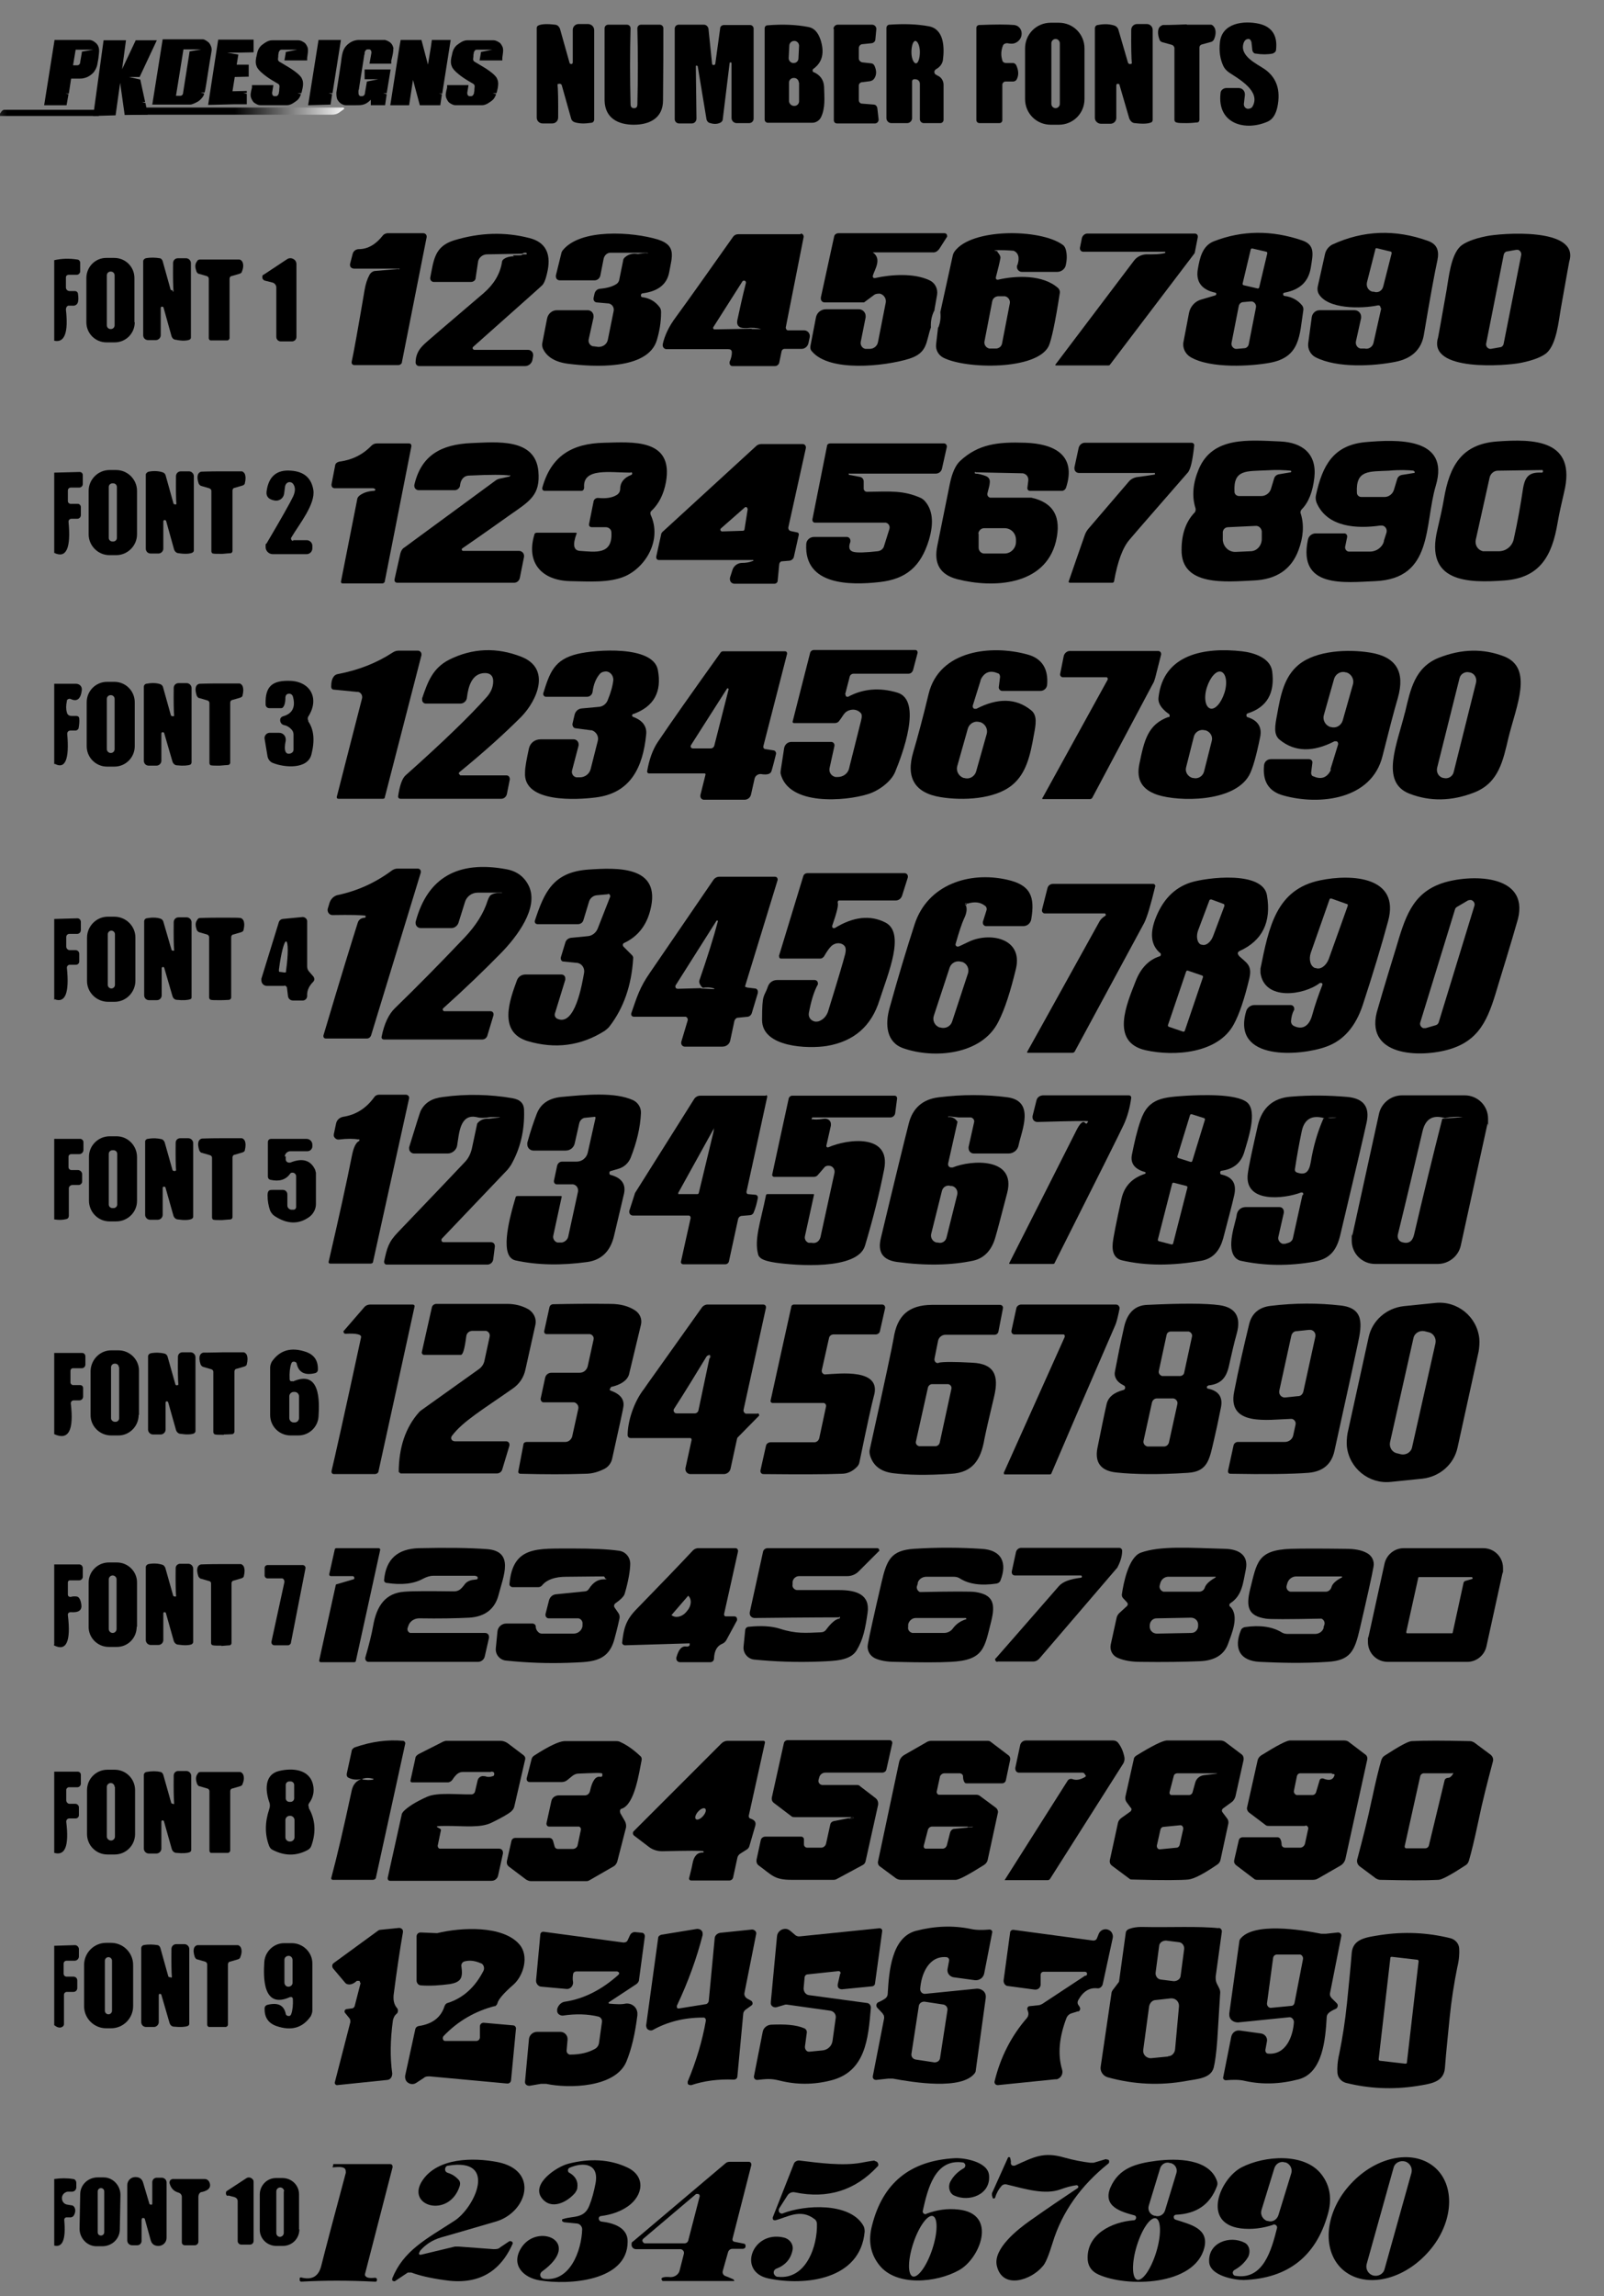 <svg id="Layer_1" xmlns="http://www.w3.org/2000/svg" version="1.1" xmlns:xlink="http://www.w3.org/1999/xlink" viewBox="0 0 494 706.9">
  
  <rect x="0" y="0" width="494" height="706.9" fill="#808080" stroke="none"/>
  
  <defs>
    <style>
      .st0 {
        fill: url(#linear-gradient1);
      }

      .st1 {
        fill: url(#linear-gradient);
      }
    </style>
    <linearGradient id="linear-gradient" x1="38.5" y1="34.3" x2="106" y2="34.3" gradientUnits="userSpaceOnUse">
      <stop offset=".5" stop-color="#000"></stop>
      <stop offset="1" stop-color="#f7f7f7"></stop>
      <stop offset="1" stop-color="#f7f7f7"></stop>
      <stop offset="1" stop-color="#f6f6f6"></stop>
    </linearGradient>
    <linearGradient id="linear-gradient1" x1="268.2" y1="359.3" x2="324.2" y2="359.3" gradientTransform="translate(181.1 393.4) rotate(179.8) scale(.6 1)" xlink:href="#linear-gradient"></linearGradient>
  </defs>
  <path d="M334,30.5c0,4.4-3.5,7.9-7.9,7.9h-2.5c-4.4,0-7.9-3.5-7.9-7.9v-15.6c0-4.4,3.5-7.9,7.9-7.9h2.5c4.4,0,7.9,3.5,7.9,7.9h0s0,15.6,0,15.6ZM326.4,13.3c0-.7-.6-1.3-1.3-1.3h0c-.7,0-1.3.6-1.3,1.3h0v18.7c0,.7.6,1.3,1.3,1.3h0c.7,0,1.3-.6,1.3-1.3h0s0-18.7,0-18.7Z"></path>
  <path d="M385.3,12.8c0-.5-.5-.9-1-.8h0c-.6.1-.9.4-1.2,1-1.7,4.2,4.1,6.7,6.4,8.3,3.7,2.6,5,6.5,3.9,11.7-.5,2.2-1.4,3.7-2.9,4.4-6.9,3.1-15.7.8-14.6-8.7,0-.9.9-1.6,1.8-1.6h3.8c1.1,0,1.9.9,1.9,1.9v.3l-.3,2.6c-.1.8.4,1.5,1.2,1.6.6,0,1.2-.2,1.5-.8,2.5-4.6-4.1-8.3-7.3-10.4-.7-.5-1.3-1.1-1.7-1.9-1-2.1-1.4-4.5-1.1-7.3.6-6.1,7.4-6.8,12-5.8,4,.9,5.8,3.6,5.3,8,0,.6-.5,1-1.1,1.2-1.6.3-3.3.3-5.2,0-.5,0-.9-.5-1-1l-.3-2.7h0Z"></path>
  <path d="M172.1,25.8l-.9.3c-.1,0-.2,0-.3-.2h0c.7-3.6,1.1-.1,1,10.3,0,1-.8,1.8-1.8,1.8h-3c-1,0-1.8-.8-1.8-1.8h0V8.6c0-.4.3-.7.6-.8.9-.4,2.6-.5,5-.2.8,0,1.4.7,1.6,1.4l2.9,10.3c0,.3.3.4.6.4s.4-.3.4-.5v-10c0-1,.8-1.8,1.8-1.8h2.9c1,0,1.9.8,1.9,1.9v27.5c0,.5-.4,1-.9,1-2,.3-3.7.3-5.2-.2-.5-.2-.9-.6-1-1.1l-2.9-10.3c-.1-.3-.5-.5-.8-.4h-.1Z"></path>
  <path d="M195.3,33.3c.7,0,1-.4,1-1.2.2-8,.2-15.8,0-23.4,0-.6.5-1.1,1.1-1.1h5.8c.6,0,1.1.5,1.1,1.1h0c0,5.5,0,12.9-.1,22.2,0,5.5-4.2,7.5-9,7.5s-8.9-2-9-7.5V8.7c0-.6.5-1.1,1.1-1.1h5.8c.6,0,1.1.5,1.1,1.1h0c-.2,7.6-.2,15.4,0,23.4,0,.8.4,1.2,1,1.2h0Z"></path>
  <path d="M220.3,19.6l1.5-10.9c0-.6.6-1,1.2-1h8c.6,0,1.1.5,1.1,1.1v27.7c0,.8-.6,1.4-1.4,1.4h-3.8c-.9,0-1.6-.7-1.6-1.6h0v-16.7c0-.2,0-.4-.3-.4h0c-.2,0-.3.1-.3.3l-2.1,17.2c0,.5-.4.9-.8,1.1-1.1.5-2.2.4-3.4,0-.4-.2-.7-.6-.8-1l-2.7-16.3c0-.2-.2-.3-.4-.3s-.2.1-.2.2l.2,16.1c0,.8-.6,1.5-1.4,1.5h-4c-.7,0-1.3-.6-1.3-1.3h0V8.8c0-.6.5-1.2,1.2-1.2h7.8c.7,0,1.3.6,1.4,1.3l1.1,10.7c0,.3.3.5.6.4.2,0,.4-.2.4-.4Z"></path>
  <path d="M250.6,22.2c2,.9,3.1,2.4,3.2,4.5.1,3.5.4,6.5-.9,9.3-.5,1.1-1.6,1.8-2.8,1.8h-13.6c-.5,0-1-.4-1-1h0V8.7c0-.5.4-.9.8-.9,4.8-.4,9-.2,12.6.5,1.8.3,3,1.6,3.8,3.9,1.3,4,.6,7-2.2,9-.3.2-.3.6-.1.9,0,0,.1.1.2.2h0ZM246.1,14.1c0-.8-.6-1.4-1.3-1.5h-.2c-.8,0-1.4.6-1.5,1.3l-.2,4c0,.8.6,1.4,1.3,1.5h.2c.8,0,1.4-.5,1.5-1.3,0,0,.2-4,.2-4ZM246,25.4c0-.8-.7-1.4-1.4-1.4h-.2c-.8,0-1.4.7-1.4,1.4v5.8c.1.8.8,1.4,1.5,1.4h.2c.8,0,1.4-.7,1.4-1.4v-5.8h-.1Z"></path>
  <path d="M256.7,8.9c0-.7.6-1.3,1.3-1.3h10.6c.7,0,1.3.6,1.3,1.3h0c0,.1-.3,3.2-.3,3.2,0,.6-.5,1.1-1.1,1.2l-2.9.3c-.6,0-1.1.6-1.1,1.2v3.2c0,.6.5,1.1,1.1,1.2l2.7.3c.4,0,.8.3,1,.7.7,1.5.7,2.8,0,3.9-.3.5-.8.8-1.4.9l-2.4.3c-.5,0-1,.5-1,1v4.5c0,.6.4,1.1,1,1.1l3.6.3c.6,0,1,.5,1.1,1.1l.4,3.5c0,.6-.4,1.1-1,1.2h-11.8c-.6,0-1-.4-1-1V8.9h-.1Z"></path>
  <path d="M288.4,23.1l.6.3c1,.5,1.6,1.6,1.6,2.7v10.8c0,.6-.5,1-1,1h-5.1c-.7,0-1.2-.6-1.2-1.2v-10.9c0-.8-.6-1.4-1.4-1.4h-.4c-.3,0-.6.3-.6.6h0v11.4c0,.8-.7,1.5-1.5,1.5h-4.9c-.8,0-1.5-.7-1.5-1.5h0V8.6c0-.5.4-1,.9-1,4.4-.3,8.5-.2,12.2.5,4.7.9,4.8,6.6,4.3,10.4-.2,1.2-.9,2.1-2.1,2.8-.5.3-.7.9-.4,1.3,0,.2.2.3.4.4h.1ZM281.9,12.6c-.7,0-1.2,1.6-1.2,3.5h0c0,1.9.7,3.4,1.4,3.4h0c.7,0,1.2-1.6,1.2-3.5h0c0-1.9-.7-3.4-1.4-3.4h0Z"></path>
  <path d="M308.7,26v11c0,.5-.4.9-.9.9h-6.1c-.6,0-1-.4-1-1h0V8.6c0-.5.4-.9.9-.9,4.9-.2,8.5-.2,10.8,0,1.5.2,2.5,1.6,2.2,3.2-.2,1.1-1,2-2.1,2.4-.5.2-1.3.2-2.3,0-.5,0-1.1.2-1.3.7-.6,1.5-.7,3-.2,4.6.1.5.6.8,1.1.8h2.2c.4,0,.8.3,1,.7.7,1.6.8,2.9.2,4.2-.2.5-.7.8-1.2.8h-2.3c-.6,0-1,.5-1,1h0Z"></path>
  <path d="M348.2,19.7l.9-.3c.1,0,.2,0,.3.2h0c-.7,3.6-1.1.1-1-10.4,0-1,.8-1.8,1.8-1.8h3c1,0,1.8.8,1.8,1.8h0v27.7c0,.4-.2.7-.5.8-.9.4-2.6.5-5,.2-.8,0-1.4-.7-1.7-1.4l-3-10.3c0-.3-.3-.4-.6-.4s-.4.3-.4.5v10c0,1-.8,1.8-1.8,1.8h-2.9c-1,0-1.9-.8-1.9-1.8h0V8.7c0-.5.4-1,.9-1,2-.4,3.7-.3,5.2.2.5.2.9.6,1.1,1.1l3,10.3c.1.3.5.5.8.4h0Z"></path>
  <path d="M365.5,7.6c4.6,0,7.1,0,7.4,0,.5,0,.9.5,1.2,1,.4.9.4,2.1-.2,3.5-.2.4-.5.7-.9.8l-2.9.8c-.4.1-.7.5-.7.9v22.3c0,.4-.3.8-.7.8-.5,0-1.5.2-3.2.2s-2.7,0-3.1-.2c-.4,0-.7-.4-.7-.8V14.7c-.1-.4-.4-.8-.8-.9l-2.9-.8c-.4-.1-.8-.4-.9-.8-.5-1.4-.6-2.6-.2-3.5.2-.5.7-.8,1.2-1,.4,0,2.8,0,7.4-.2h0Z"></path>
  <path d="M122.6,82.9c.2,0,.4,0,.5-.2h0c0-.2,0,0,0,0h0c0,0-.3,0-.4,0h-13.6c-.7,0-1.3-.4-1.3-1.1v-.3l.8-3.1c.2-.9,1-1.5,1.9-1.5,2.8,0,5.3-1.5,7.4-4.2.3-.4.8-.6,1.3-.7h11.2c.5,0,1,.4,1,1v.2l-7.6,38.4c0,.6-.6,1-1.2,1h-13.5c-.4,0-.8-.3-.8-.8v-.2c.6-2.6,1.9-9.9,4-22.2.3-1.8.8-3.3,1.5-4.6.4-.7,1.1-1.2,1.9-1.2l7-.6h0Z"></path>
  <path d="M196.3,78.1c1.1,0,2.2,0,3.3-.3M199.5,77.8h-11.5c-1.1,0-1.9.9-2.1,1.9l-1,5.1c-.2.9-.9,1.5-1.8,1.5h-10.7c-.7,0-1.2-.5-1.2-1.2v-.3l1.7-6.9c0-.2.2-.5.3-.7,5.4-7,21.7-5.8,29.3-3.5,5.9,1.8,4.5,5.2,3.6,10.1-.7,3.8-3.5,5.9-8.2,6.5-.3,0-.6.4-.5.7,0,.3.2.5.5.5,2.2.3,3.9,1.3,5.2,3,.4.5.5,1,.5,1.6,0,3.1-.5,5.9-1.3,8.6-2.8,9.4-19.9,8.2-27.2,7.3-4.1-.5-6.7-2.1-7.9-4.7-.2-.5-.3-1.1-.2-1.6l1.5-7.7c.3-1.4,1.5-2.5,3-2.5h9.5c1,0,1.8.8,1.8,1.8v.4l-1.5,6.8c-.2.9.4,1.9,1.3,2.1h.2l1.5.2c1.4,0,2.6-.8,2.9-2.2l1.8-8.9c.2-1.1-.5-2.1-1.6-2.3h-.2l-3.4-.3c-.6,0-1.1-.6-1-1.3h0c0,0,.3-1.4.3-1.4.2-.8.8-1.4,1.6-1.5,2.3-.2,4-.7,5.2-1.5.4-.3.7-.7.8-1.2l1.2-5.9c0-.5.3-.9.7-1.2,1.1-.9,2.4-1.2,3.9-.9l3.3-.3h-.3Z"></path>
  <path d="M246.6,71.9c.5,0,.9.4.9.9v.2l-5.5,27.8c0,.4.2.8.6.9h5.1c.9,0,1.7.8,1.7,1.7v.3l-.4,1.9c-.2,1-1.1,1.8-2.1,1.8h-5.3c-.4,0-.8.3-.9.8l-.7,3.4c-.1.6-.7,1.1-1.3,1.1h-13.1c-.5,0-.9-.4-.9-.9v-.4c.5-1.1.7-2.1.7-2.9s-.5-1-1.1-1h-19c-.7,0-1.2-.6-1.2-1.2s0-.2,0-.3c.6-2.7,1.9-5.5,4-8.3,5.2-7.1,11-15.4,17.6-24.7.4-.6,1-.9,1.7-.9h19.2v-.2ZM231.5,101.3h2.9c-1.4-.4-2.9-.5-4.4-.3-1,0-1.8,0-2.3-.4-.6-.4-.8-1.1-.6-2.1.7-3.2,1.5-7,2.6-11.3.1-.3,0-.7-.4-.8-.3,0-.6,0-.7.3l-8.9,14c-.2.2,0,.6.2.7h.3l11.4-.2h-.1Z"></path>
  <path d="M287.7,95.7c-.8,1.6-1.1,3.3-1,5.1-1.6,4.5-.9,7.9-6.9,9.7-7.2,2.2-24.4,4.2-29.8-2.4-.4-.4-.5-1-.4-1.6l1.7-8.8c.3-1.5,1.6-2.5,3.1-2.5h10.1c1.1,0,2.1.9,2.1,2.1v.4l-1.5,7.5c-.2,1,.4,2,1.4,2.2h1.4c1.2,0,2.3-.9,2.5-2.1l2.4-12.2c.2-1.2-.6-2.4-1.8-2.7-.6,0-1.3,0-1.8.4l-3.1,2.3c-.1,0-.3,0-.4,0h-11.7c-.7,0-1.2-.5-1.2-1.2v-.3l4.1-18.8c.1-.6.7-1,1.3-1h32.7c.5,0,.8.4.8.8s0,.3-.1.4l-2.3,3.6c-.5.7-1.2,1.2-2.1,1.1h-18.4c2.9,2,.6,5.2,0,7.2,0,.3,0,.6.4.7h.3c4.9-1.1,12-1.6,16.8.7,1.7.8,2.6,2.6,2.3,4.5l-.8,4.5v.3Z"></path>
  <path d="M289,100.8c.6-1.5.8-3.1.6-4.7l3.8-17.3c.1-.5.3-1,.6-1.4,5.2-7.2,26.3-7,33.2-2.1.5.3.8.8,1,1.4.5,1.7.4,3.4,0,5.1-.3,1.1-1.4,1.9-2.6,1.9h-10.9c-.8,0-1.5-.7-1.5-1.5s0-.4.1-.5c.5-1.4.9-3.6-1.1-4.5-.3,0-1.8-.2-4.6-.2s-.4.2-.4.4,0,.2.1.3c.6.7.9,1.3.8,1.8-.2,1.2-.7,3.2-1.4,5.9,0,.3,0,.6.4.7h.3c5.6-1.3,13.8-1.6,18.5,2.6.4.4.6,1,.5,1.5-1.4,9.1-2.6,14.5-3.4,16.3-3.6,7.5-25.5,7.2-32.5,3.6-1.5-.8-2.4-2.4-2.2-4.1l.6-5.2h.1ZM306.7,107.3c.9,0,1.7-.6,1.9-1.5l2.4-12.4c.2-1-.5-2-1.5-2.2h-2c-.9,0-1.7.6-1.9,1.5l-2.4,12.4c-.2,1,.5,2,1.5,2.2h2Z"></path>
  <path d="M358.7,77.9c.1,0,.2,0,.2-.2s-.1-.2-.2-.2h-25.1c-.5,0-1-.4-1-1v-.2l.6-3c.2-.8.9-1.4,1.7-1.4h33.1c.5,0,.9.4.9.9v.2l-.9,4.6c0,.2-.1.4-.2.5l-25.9,34.1c-.1.2-.3.3-.5.3h-16.2s-.2,0-.2-.2h0c0,0,24.2-32,24.2-32,1-1.4,2.7-2.1,4.4-2,1.9,0,3.6,0,5.2-.4h-.1Z"></path>
  <path d="M374.3,90.9c.2,0,.3-.3.3-.5s-.2-.2-.3-.3c-3.9-.8-6.1-3.1-5.4-7.2.6-3.5,1.4-7.2,4.9-8.6,8.7-3.4,17.8-3.5,27.2-.3,4.2,1.4,3.3,4.5,2.7,8.4-.7,4.3-3.3,6.8-8.1,7.7-.3,0-.5.3-.4.6,0,.2.2.4.4.4,2.3.3,4.1,1.3,5.4,2.9.3.4.5.9.4,1.5-1.2,7.6-.8,14.5-10.4,16.2-5.4,1-18.2,1.9-24.4-1.8-1.6-1-2.5-2.9-2.1-4.7l1.7-8.9c.4-2,1.9-3.6,3.8-4.1l4.4-1.3h-.1ZM390.3,78c0-.2,0-.4-.3-.5h0l-4.3-1c-.2,0-.4,0-.5.3h0l-2.5,10.5c0,.2,0,.4.3.5h0l4.3,1c.2,0,.4,0,.5-.3h0l2.5-10.5ZM382.9,93c-.7,0-1.3.6-1.4,1.3l-2.2,11.2c-.2.9.4,1.7,1.2,1.9h.5l2.2-.2c.7,0,1.3-.6,1.4-1.3l2.2-11.2c.2-.9-.4-1.7-1.2-1.9h-.5l-2.2.2Z"></path>
  <path d="M425.2,94.8c0-.4-.2-.7-.5-.8h-.3c-5.2,1.1-15.6,1.2-18.3-3.6-.3-.6-.4-1.3-.3-2l2.3-10.3c.3-1.2,1.1-2.2,2.2-2.8,9.5-4.4,19.4-4.8,29.6-1.1,2.7,1,3.4,3,2.8,5.9-.9,4.1-2.3,11.8-4.2,23.1-.8,4.4-3.7,7.2-8.8,8.2-6.6,1.3-17.8,2-24.5-1.4-1.6-.8-2.5-2.6-2.3-4.3l1.1-8.1c.2-1.2,1.2-2.1,2.4-2.1h10.8c1.1,0,2,.9,2,2v.4l-1.6,7.2c-.2,1,.4,2,1.4,2.2h1.3c1.2.3,2.4-.5,2.7-1.7l2.4-10.7h-.2ZM428.5,77.5l-4.5-1.1c-.2,0-.4,0-.4.3h0l-2.6,10.2c-.3,1.3.4,2.6,1.7,2.9h.4c1.3.5,2.6-.3,2.9-1.6l2.6-10.2c0-.2,0-.4-.2-.4h.1Z"></path>
  <path d="M445.5,89.4c.7-4,1.3-10.8,4.3-13.6,1.4-1.2,4-2.3,8-3.1,4.3-.9,28.8-2.9,25.5,7.8,0,0-.9,4.8-2.6,14.5-.7,4-1.3,10.8-4.3,13.6-1.4,1.2-4,2.3-8,3.1-4.3.9-28.8,2.9-25.5-7.8,0,0,.9-4.8,2.6-14.5ZM464.2,77.4c-.5,0-1,.5-1.1,1.1l-5.4,27.3c-.1.7.3,1.4,1.1,1.6h.4l2.8-.5c.5,0,1-.5,1.1-1.1l5.4-27.3c.1-.7-.3-1.4-1-1.6h-.5l-2.8.5Z"></path>
  <path d="M16.7,105.1v-25c2.2-.5,4.6-.6,7.1-.2.5,0,.9.5.9,1v2.6c0,.6-.5,1.1-1.1,1.1h-2.5c-.4,0-.8.3-.8.8h0v3.1c0,.6.5,1.1,1.1,1.1h1.7c.4,0,.8.3.9.7.2,1.4.2,2.3-.1,3-.3.6-.9.9-1.7.8-.5,0-.9,0-1.2,0-.5.2-.7.7-.7,1.2.8,7.1-.4,10.3-3.6,9.6h0Z"></path>
  <path d="M41.5,99.2c0,3.4-2.7,6.2-6.2,6.2h-2.5c-3.4,0-6.2-2.7-6.2-6.2v-13.6c0-3.4,2.7-6.2,6.1-6.2h2.5c3.4,0,6.2,2.7,6.2,6.2v13.6h.1ZM35.3,84.8c0-.7-.5-1.2-1.2-1.2h0c-.7,0-1.2.5-1.2,1.2h0v15.3c0,.7.5,1.2,1.2,1.2h0c.7,0,1.2-.5,1.2-1.2h0v-15.3Z"></path>
  <path d="M53.2,89.8l.7-.2s.2,0,.2,0h0c-.6,3-.9,0-.8-8.6,0-.8.6-1.5,1.5-1.5h2.5c.8,0,1.5.7,1.5,1.5v22.9c0,.3-.2.6-.5.7-.8.3-2.2.4-4.1,0-.7,0-1.2-.5-1.4-1.2l-2.4-8.6c0-.2-.2-.4-.5-.4s-.4.2-.4.5v8.3c0,.8-.7,1.5-1.5,1.5h-2.4c-.9,0-1.5-.7-1.5-1.5v-22.8c0-.4.4-.8.8-.9,1.6-.3,3.1-.2,4.3,0,.4,0,.8.5.9.9l2.4,8.6c0,.3.4.4.7.4h0Z"></path>
  <path d="M81.6,86.4c-.6-.2-.9-.7-.8-1.3,0-.3.2-.5.5-.6l7.1-4.7c.9-.6,2-.3,2.6.5.2.3.3.7.3,1v22.4c0,.8-.6,1.4-1.4,1.4h-3.4c-.8,0-1.4-.6-1.4-1.4h0v-15.2c0-.7-.5-1.3-1.1-1.5,0,0-2.4-.6-2.4-.6Z"></path>
  <path d="M67.5,104.8c-1.3,0-2.2,0-2.6,0-.3,0-.6-.3-.6-.7v-18.3c0-.4-.3-.7-.6-.8l-2.4-.7c-.4,0-.6-.4-.8-.7-.4-1.2-.5-2.1,0-2.9s.5-.7,1-.8c.3,0,2.3,0,6.1,0s5.8,0,6.1,0c.4,0,.8.4,1,.8.3.8.3,1.7-.2,2.9,0,.3-.4.6-.8.7l-2.4.7c-.3,0-.6.4-.6.8v18.3c0,.3-.3.6-.6.7-.4,0-1.3,0-2.6,0h0Z"></path>
  <path d="M400.6,158.1c1.1,3.5.8,7.3-.7,11.3-2.2,5.9-6.8,9-13.8,9.3-8.5.4-22.4,1.9-22.2-9.5,0-4.9,1.4-8.7,4-11.4.3-.3.4-.8.3-1.3-1.2-3.8-.8-7.8,1-12.1,4.3-10.1,15.3-8.9,25.1-8.5,6.8.3,11.3,3.8,10.5,11.1-.5,4.4-1.8,7.7-3.9,9.8-.3.3-.5.9-.3,1.3h0ZM397.5,144.9c-1.9-.2-4.4-.3-7.6-.1-6.1.3-10.1-.3-9.7,6.6,0,.7.6,1.3,1.4,1.3h6.9c1.3,0,2.5-.9,2.9-2.1l1-3.3c.2-.7.8-1.2,1.5-1.3l3.6-.6c.1,0,.2-.2.2-.3,0,0-.1-.2-.2-.2h0ZM386.6,161.9l-8.4.4c-1,0-1.7.9-1.6,1.8v2.2c.2,2.1,1.9,3.7,4,3.6h0l4.5-.2c2.1,0,3.6-1.9,3.5-4v-2.2c-.2-1-1-1.7-1.9-1.6h-.1Z"></path>
  <path d="M426.2,166.5l.8-2.5c.3-1-.3-2-1.2-2.2h-.8c-7,1-16.2.6-19.5-7-.3-.8-.4-1.6-.2-2.4,2-9.2,5.4-15.4,15.3-16.3,9.3-.8,26.1-1.7,21.6,13.4-3.6,12.1-.7,28.6-18.6,29.4-9.5.4-23.9,2.3-20.8-12.7.2-1.2,1.3-2,2.4-2h8.8c.5,0,.9.4.9.9v.2l-.6,2.9c-.2.7.3,1.5,1,1.6h6.7c1.9,0,3.7-1.3,4.2-3.1v-.2ZM435.5,144.9c-1.9-.2-4.5-.3-7.7,0-6.2.3-10.3-.3-9.9,6.8,0,.7.6,1.3,1.4,1.3h7.1c1.3,0,2.5-.9,2.9-2.2l1-3.3c.2-.7.8-1.2,1.5-1.3l3.7-.6c.1,0,.3-.1.2-.3,0-.1-.1-.3-.3-.2v-.2Z"></path>
  <path d="M444.7,153.6c1.7-10.1,5.4-16.9,16.4-17.7,11.1-.8,24.6-.7,20.6,15.7-.8,3.4-1.5,6.5-2,9.4-1.7,10.1-5.4,16.9-16.4,17.7-11.1.8-24.6.7-20.6-15.7.8-3.4,1.5-6.5,2-9.4ZM474.9,144.7l-13.6.2c-1.2,0-2.2.9-2.5,2l-4.3,19.3c-.3,1.6.6,3.1,2.2,3.5h4.9c2.2,0,4.1-1.5,4.6-3.7,1.2-5.4,2.1-10.5,2.8-15.2.6-4.1,1.9-5.5,5.8-5.3.2,0,.4-.1.4-.4h0c0-.3-.2-.5-.4-.5h.1Z"></path>
  <path d="M194.2,145.5c-6.3,0-14.8-1.6-14.3,4.6,0,.5-.3,1-.8,1h-11.4c-.4,0-.7-.3-.7-.7v-.2c2.7-9.8,9.1-13.7,19.1-13.9,8.6-.2,21.4-1.4,19,12.1-.7,3.8-2.2,6.7-4.4,8.8-.4.3-.5.8-.3,1.3,3.5,7.6-1.4,16-7.9,18.9-4.9,2.1-11.2,1.6-16.9,1.5-8.7-.2-13.7-5.6-11-14.4,0-.3.4-.5.7-.5h12.1c.1,0,.2,0,.2.2h0c-1.3,3.5-1,5.3,1.1,5.4,4.6.3,10,1.3,9.6-5.7,0-.9-.8-1.6-1.7-1.6h-4.4c-.4,0-.8-.3-.8-.8s0,0,0-.1l1.4-7c.1-.7.8-1.2,1.5-1.1,2.2.2,4.1,0,5.6-.9.7-.4,1.1-1.1,1.1-1.9,0-1.9,1.1-3.4,3.4-4.3.2,0,.3-.3.3-.5s-.2-.3-.4-.3h-.1Z"></path>
  <path d="M261.6,145.7c-.1,0-.3.2-.2.3,0,.1,0,.2.2.2l3.2.6c.7.1,1.2.7,1.2,1.4v2.2c0,.6.5,1,1,1h0c7.2-.1,11.2-.5,16.6,1.9.4.2.8.5,1.1.8,2.5,2.7,3,6.7,1.4,12.1-2.5,8.2-7,12.1-15.3,13-9.1,1-23.1,1-22.5-11.6,0-1.3,1.1-2.3,2.4-2.3h10.1c.6,0,1.1.5,1.1,1.1v.4c-.7,1.8-.3,2.8,1,3.1,1.2.3,3.7.2,7.4-.2,1-.1,1.8-.8,2-1.7l1.6-5.1c.3-.9-.2-1.8-1.1-2h-21.8c-.5,0-.8-.4-.8-.8v-.2l4.5-22.6c0-.5.5-.8,1-.8h35c.5,0,.9.4.9.9v.2l-1.5,6.7c-.2.9-1,1.5-1.9,1.5h-26.6Z"></path>
  <path d="M300.5,145.3c-.1,0-.3,0-.3.2h0c0,.2.1.3.3.3.8,0,1.8.3,3,.7,1.1.4,1.5,1.2,1.3,2.3,0,.5-.3,1.5-.7,3.1-.1.6.2,1.1.8,1.3h12.7c6.9,1.5,9.4,6,7.6,13.5-3.4,13.7-19.4,14.4-30.4,11.6-5.3-1.4-7.3-4.8-6.1-10.4,1.5-7.5,2.8-13.8,3.8-18.8.7-3.5,1.8-5.9,3.2-7.2,5.6-5.2,11.6-5.9,20.1-5.6,8.6.3,15.9,3.6,12.5,13.9-.2.5-.7.9-1.2.9h-9.9c-.5,0-.8-.4-.8-.8h0l.3-2.4c.1-1.1-.6-2-1.7-2.2h-.2l-14.3-.3h0ZM301.4,164.3v4.3c0,1,.8,1.8,1.7,1.8h6.3c1.9,0,3.5-1.6,3.5-3.6v-.6c0-2-1.5-3.6-3.5-3.6h-6.3c-1,0-1.7.8-1.8,1.7h0Z"></path>
  <path d="M355.6,145.6h-23.3c-.8,0-1.4-.6-1.4-1.4v-.3l1.3-6c.2-.9,1-1.6,1.9-1.6h32.9c.4,0,.8.3.8.8h0c-.5,4.6-1.1,7.4-2,8.4-8.6,9.9-14.6,16.7-17.9,20.6-2.1,2.4-3.7,6.7-4.8,12.9,0,.2-.3.4-.5.4h-13.1c-.2,0-.4-.2-.4-.3h0c0-.1,5-14.4,5-14.4.2-.6.6-1.3,1-1.8l12.6-14.7c.6-.7,1.4-1.1,2.3-1.3,3.1-.4,4.9-.7,5.5-.8.2,0,.3-.2.2-.3,0-.2-.2-.3-.3-.2h.2Z"></path>
  <path d="M115.1,150.3h-12c-.6,0-1-.4-1-1v-.2l1.1-5.7c0-.7.7-1.2,1.4-1.3,3.8-.5,7.1-2.1,9.8-4.9.4-.4,1-.7,1.7-.7h9.9c.4,0,.7.3.7.7v.2l-8.2,41.6c0,.3-.4.6-.7.6h-12.3c-.3,0-.5-.2-.5-.5h0c0-.1,5-25.3,5-25.3,0-.5.4-1,.8-1.3,1.1-.8,2.5-1.3,4.4-1.4.2,0,.4-.2.4-.3h0c0-.2-.2-.4-.4-.4h-.1Z"></path>
  <path d="M156.9,146.4c-1.8-.3-5.9-.3-12.3,0-1.8,0-2.7,1.3-2.9,2.9,0,.9-.9,1.7-1.8,1.6h-11c-.7,0-1.3-.6-1.3-1.3v-.3c2.1-9.1,8.2-12.5,17.6-12.9,7.8-.3,19.6-1.6,20.6,8.6.7,7.5-2.7,9.3-9,13.7-8,5.7-12.8,9-14.4,10.1-.2.1-.3.4-.1.6,0,.1.2.2.4.2h17.2c.8,0,1.5.7,1.5,1.5v.3l-1.3,6.5c-.2.9-.9,1.5-1.8,1.5h-36c-.4,0-.8-.3-.8-.8v-.2l1.8-8c.2-.8.6-1.5,1.3-1.9l28.2-20.7c.3-.2.6-.3.9-.4l3.2-.7c.1,0,.2-.2.2-.3,0,0,0-.1-.2-.2v.2Z"></path>
  <path d="M232,172.6v-.2h-29.1c-.5,0-.8-.4-.8-.8v-.2l1.5-6.8c0-.4.3-.8.7-1.1l28.6-26.2c.4-.4,1-.6,1.6-.6h12.7c.6,0,1,.5,1,1v.2l-5.4,24.4c-.1.5.2,1.1.8,1.2l1.9.4c.4,0,.6.5.5.8h0l-1.5,6.7c-.1.6-.7,1.1-1.3,1.2l-2.4.2c-.4,0-.7.4-.8.8l-.5,5.2c0,.5-.5.9-1,.9h-12.3c-.8,0-1.4-.6-1.4-1.4v-.4l.8-2.5c.4-1.2,1.5-2,2.7-2.1,1.5,0,2.6-.2,3.5-.6h.2ZM230.2,156.7c0-.3-.2-.6-.4-.6s-.3,0-.4.1l-7.4,6.5c-.2.2-.2.5,0,.7s.2.2.4.2l6.4-.2c.3,0,.5-.2.5-.5l1-6.3h-.1Z"></path>
  <path d="M42.2,164.5c0,3.5-2.9,6.4-6.4,6.4h-2.1c-3.5,0-6.4-2.9-6.4-6.4h0v-13.4c0-3.5,2.9-6.4,6.4-6.4h2.1c3.5,0,6.4,2.9,6.4,6.4h0v13.4ZM36,149.9c0-.6-.5-1.1-1.1-1.1h-.3c-.6,0-1.1.5-1.1,1.1v15.7c0,.6.5,1.1,1.1,1.1h.3c.6,0,1.1-.5,1.1-1.1v-15.7Z"></path>
  <path d="M90.3,166.3h4.2c.9,0,1.7.8,1.7,1.7h0v.8c0,1-.8,1.8-1.8,1.8h-10.4c-1.2,0-2.2-1-2.2-2.2s0-.8.3-1.1c4.6-7.8,7.3-12.6,8.2-14.5.7-1.6.7-2.8,0-3.8-.4-.6-1.3-.8-1.9-.3-.3.2-.5.6-.6,1l-.3,2.3c-.2,1.4-1.5,2.3-2.8,2.1h0c-1.9-.3-2.8-1.2-2.6-2.8.6-4.6,3.1-6.8,7.6-6.4,4,.3,6.2,2.3,6.8,5.9.7,4.4-4.3,10.5-6.8,14.7-.2.3,0,.7.2.9,0,0,.2.1.4.1v-.2Z"></path>
  <path d="M54,155.3l.8-.2s.2,0,.2.1h0c-.6,3-.9.1-.8-8.6,0-.8.6-1.5,1.5-1.5h2.5c.8,0,1.5.7,1.5,1.5h0v22.9c0,.3-.3.6-.6.7-.8.3-2.2.4-4.1.1-.6,0-1.2-.5-1.4-1.2l-2.4-8.6c0-.2-.2-.4-.5-.4s-.4.2-.4.5v8.3c0,.8-.7,1.5-1.5,1.5h-2.4c-.9,0-1.5-.7-1.5-1.5h0v-22.8c0-.4.5-.8.9-.9,1.6-.3,3.1-.2,4.3.2.4.1.8.5.9.9l2.4,8.6c0,.3.4.4.7.4h-.1Z"></path>
  <path d="M16.7,170.3v-24.8l7.8-.2c.6,0,1,.4,1,1h0v2.7c0,.6-.5,1.1-1.1,1.1h-2.6c-.5,0-.9.4-.9.9v3.3c0,.4.4.8.8.8h2.2c.6,0,1,.5,1,1h0v2.5c0,.6-.5,1.1-1.1,1.1h-1.8c-.5,0-.9.4-.9.9h0c.8,8.2-.7,11.4-4.4,9.6h0Z"></path>
  <path d="M68.2,170.5c-1.4,0-2.2,0-2.6-.1-.3,0-.5-.4-.5-.7v-18.6c0-.4-.4-.7-.7-.8l-2.4-.7c-.4-.1-.6-.4-.8-.7-.4-1.2-.5-2.1-.2-2.9.2-.4.5-.7,1-.8.3,0,2.4-.1,6.2-.1h6.2c.4,0,.8.4,1,.8.3.8.3,1.7,0,2.9,0,.3-.4.6-.8.7l-2.4.7c-.3,0-.6.4-.6.8v18.6c0,.3-.2.6-.5.7-.4,0-1.3.1-2.6.2h-.2Z"></path>
  <path d="M128.7,200.3c.6,0,1.1.5,1.1,1.1v.3l-11.3,43.8c0,.3-.3.4-.6.4h-13.7c-.3,0-.5-.2-.5-.5h0c0-.1,7.8-30.4,7.8-30.4.2-.9-.3-1.8-1.2-2h-.3l-7.2-.7c-.5,0-.8-.4-.8-.9,0-1.3.2-2.3.7-3,.3-.5.8-.8,1.4-.9,6.3-1.2,11.9-3.4,16.8-6.6.6-.4,1.2-.6,1.9-.6h5.9Z"></path>
  <path d="M141.7,238.7h14.3c.6,0,1,.5,1,1.1v.2l-.9,4.5c-.2.8-.9,1.4-1.7,1.4h-31.1c-.4,0-.7-.3-.7-.7h0c.5-3.5,1.3-5.6,2.3-6.5,11.8-10.5,20-18.5,24.8-23.9,1.5-1.6,2.2-3.3,2.2-5.1s-1.1-2.5-2.5-2.5h0c-4.1,0-5.2,4.2-5.6,7.6-.1,1-1,1.8-2,1.8h-10.6c-.7,0-1.2-.5-1.2-1.2v-.4c1.8-5.3,3.3-9.3,8.3-11.9,7.2-3.6,14.7-3.9,22.3-.9,9.1,3.6,4.9,13.3,0,18.4-5.2,5.2-11.5,10.9-19.1,17.1-.2.2-.3.5,0,.7,0,.1.2.2.4.2h-.2Z"></path>
  <path d="M195,219.8c-.2,0-.4.4-.3.6,0,.1.1.2.3.3,3,1.1,4.3,3,4,5.5-1,9.9-4.7,18-15.6,19.3-5.5.7-22.3,1.8-21.7-7.7,0-1.7.5-4.1,1.2-7.4.4-1.7,1.8-2.8,3.6-2.8h10.2c.8,0,1.5.7,1.5,1.5v.4l-2,7.6c-.3,1,.3,2,1.3,2.2h1.1c1.5,0,2.9-1,3.3-2.5l2.2-8.7c.4-1.4-.5-2.9-1.9-3.3h-.3l-4.6-.6c-.6,0-1-.6-1-1.3h0c0-.1.7-3,.7-3,.3-1,1.1-1.7,2.1-1.8l5.4-.5c1.1-.1,2.1-.8,2.6-1.9,1-2.4,1.6-4.5,1.8-6.4,0-1.3-.9-2.5-2.2-2.6-.7,0-1.5.2-2,.8-1.1,1.3-1.9,3.1-2.2,5.5-.1.8-.8,1.5-1.7,1.5h-12.7c-.4,0-.8-.4-.8-.8v-.2c2-6.5,3.4-10.5,10.6-12.2,5.4-1.3,23.2-2.7,24.7,4.9,1.3,6.8-1.2,11.3-7.5,13.6h-.1Z"></path>
  <path d="M217.3,238.6c0-.2,0-.5-.3-.5h-17.1c-.4,0-.6-.3-.6-.6h0c.6-3.6,1.7-6.7,3.3-9.1,4.1-6.1,10.6-15.3,19.4-27.6.2-.2.4-.3.7-.3h19.1c.4,0,.6.3.6.6v.2l-7.3,28.4c-.1.4.1.8.5.9h0l2.6.4c.5,0,.9.6.8,1.1h0c-.4,1.6-.8,3.3-1.4,5.3-.3.9-1.3,1.2-3.2.9-.9-.1-1.8.5-2,1.4l-1.1,4.9c-.2.9-1,1.6-2,1.6h-12.5c-.6,0-1.1-.5-1.1-1.1v-.3l1.5-6v-.2ZM224.4,212.3c0-.2,0-.3-.2-.4-.1,0-.3,0-.3.1l-11.1,17.4c-.2.3-.1.7.2.9.1,0,.2.1.4.1h5.5c.5,0,1-.4,1.1-.9l4.4-17.3h0Z"></path>
  <path d="M260.4,213.8c0,.3.1.6.4.7h.4c4.6-2.5,9.7-2.9,15.1-1.3,8,2.3,1.5,19.3-.6,24.4-1.2,3-5.1,5.9-8.5,6.9-6.7,2.1-24.4,3.7-26.8-6.4v-.6l1.1-7.2c.2-1.1,1.1-1.9,2.2-1.9h12.3c.6,0,1,.5,1,1v.2l-1.5,6.8c-.3,1.3.5,2.5,1.8,2.8h.7c1.6,0,3.1-1,3.5-2.6,0-.2,1.3-5.1,3.7-14.8.3-1.2.3-2-.2-2.4-1.3-1.3-3.4-1.2-4.7,0-.2.2-.3.4-.5.6-.6.9-1,1.5-1.4,2-.3.4-.8.6-1.3.6h-12.6c-.2,0-.4-.2-.4-.4h0c0-.1,5.4-21.2,5.4-21.2.1-.5.6-.9,1.2-.9h31.2c.4,0,.7.3.7.7v.2l-1.4,5.3c-.2.6-.7,1.1-1.4,1.1h-16.9c-.6,0-1.1.4-1.2.9l-1.4,5.4h0Z"></path>
  <path d="M302,209.5l-2.4,7.7c-.1.4.1.9.5,1h.6c6.6-3.4,12.2-3.3,16.8.4,2.1,1.6,1.5,4.5.9,7.7-1.1,6.2-2.3,11.8-6.7,15.4-5.4,4.4-15.2,4.8-22,3.7-8-1.3-10.8-6-8.4-14,1.3-4.4,2.9-10.3,4.7-17.8,3.3-13.5,19.4-15.2,30.5-12.1,4.4,1.2,6.4,4.4,6,9.3-.1,1.1-1,1.9-2.1,1.9h-11.7c-.6,0-1.1-.5-1.1-1.1h0c0-.1.4-3.2.4-3.2,0-.5-.2-1-.6-1.1-2.3-1-4-.5-5.2,1.6,0,.2-.2.3-.2.5h0ZM303.9,225.9c.4-1.5-.5-3.1-2-3.6h-.2c-1.5-.5-3.1.4-3.6,1.9h0l-3.3,11.7c-.4,1.5.5,3.1,2,3.6q1,.3,0,0h.2c1.5.5,3.1-.4,3.6-1.9h0l3.3-11.7Z"></path>
  <path d="M321.1,245.6l20-36.3c.2-.3,0-.7-.2-.8h-13.5c-.5,0-.9-.4-.9-.8v-.2l1.1-5.5c.2-.9,1-1.6,1.9-1.6h27.2c.5,0,.9.4.9.9v.2l-1.8,7.1c-.2.7-.4,1.4-.8,2l-18.6,35c-.1.2-.4.4-.7.4h-14.5c-.1,0-.2,0-.2-.2h0v-.2Z"></path>
  <path d="M359.9,220.8c.3,0,.4-.4.3-.7,0-.1-.1-.2-.2-.3-1.6-1.1-3.5-2.9-3.2-5.1,1.5-13.4,14.3-15.5,25.7-14.2,3.6.4,8.7,2,9.3,6.1.9,6.8-1.6,11.1-7.5,13-.4.1-.5.5-.4.8,0,.2.2.4.4.4,2.8.9,4.5,2.8,3.8,6.1-1.2,5.9-2.3,9.8-3.4,11.8-4.8,8.4-21.7,8.1-28.2,6-4.8-1.6-6.6-4.7-5.6-9.5,1.5-7.3,2.6-12.2,9-14.5h0ZM376.1,206.8c-1.5-.5-3.4,1.7-4.4,4.8s-.5,6,1,6.5h0c1.5.5,3.4-1.7,4.4-4.8s.5-6-1-6.5h0ZM373.2,228.1c.4-1.4-.5-2.9-2-3.3h-.2c-1.4-.4-2.9.5-3.3,1.9h0l-2.4,9.5c-.4,1.4.5,2.9,2,3.3h.2c1.4.4,2.9-.5,3.3-1.9h0l2.4-9.5Z"></path>
  <path d="M409.7,237l2.4-7.8c.1-.4-.1-.9-.5-1h-.6c-6.6,3.4-12.2,3.3-16.8-.4-2.1-1.6-1.5-4.5-.9-7.7,1.1-6.2,2.2-11.8,6.7-15.5,5.4-4.4,15.2-4.8,22-3.7,8,1.3,10.8,5.9,8.5,14-1.3,4.4-2.8,10.3-4.7,17.8-3.3,13.5-19.4,15.3-30.5,12.2-4.5-1.2-6.5-4.3-6-9.3.1-1.1,1-1.9,2.1-1.9h11.7c.6,0,1.1.4,1.1,1h0c0,.1-.4,3.2-.4,3.2,0,.5.2,1,.7,1.1,2.3,1,4,.5,5.2-1.6,0-.2.2-.3.2-.5h-.2ZM416.7,210.6c.4-1.5-.5-3.1-2-3.6h-.2c-1.5-.5-3.1.4-3.6,1.9l-3.2,11.3c-.4,1.5.5,3.1,2,3.6h.2c1.5.5,3.1-.4,3.6-1.9l3.2-11.3Z"></path>
  <path d="M432.7,219.4c1.7-7.2,3-13.9,10.4-16.9,7.1-2.8,13.8-2.9,20.2-.4,9,3.6,3.7,15.2,1.3,24.9-1.7,7.2-3,13.9-10.4,16.9-7.1,2.8-13.8,2.9-20.2.4-9-3.6-3.7-15.2-1.3-25h0ZM454.6,210.1c.3-1.4-.5-2.8-1.9-3.1h-.1c-1.4-.4-2.8.5-3.1,1.8l-6.9,27.6c-.3,1.4.5,2.8,1.9,3.1h.1c1.4.4,2.8-.5,3.1-1.8l6.9-27.6Z"></path>
  <path d="M41.5,229.7c0,3.5-2.8,6.3-6.3,6.3h-2.2c-3.5,0-6.3-2.8-6.3-6.3v-13.5c0-3.5,2.8-6.3,6.3-6.3h2.2c3.5,0,6.3,2.8,6.3,6.3h0v13.5ZM35.3,215.2c0-.7-.5-1.2-1.2-1.2h0c-.7,0-1.2.5-1.2,1.2v15.4c0,.7.6,1.2,1.2,1.2h0c.7,0,1.2-.5,1.2-1.2v-15.4Z"></path>
  <path d="M94.9,222c1.8,2.6,2.1,6,1,10.3-1.2,4.6-8.3,4-11.8,2.6-.9-.3-1.5-1.1-1.7-2l-.9-5.4c-.2-.9.5-1.8,1.4-1.9h3.1c1.1,0,2,.9,2,2v.4c-.7,3.2,0,4.5,1.6,3.9.5-.2.8-.6.8-1.1v-4.7c0-.5-.2-1.1-.6-1.5-.6-.7-1.4-1.2-2.4-1.4-.8-.2-1.2-1-1.1-1.7,0-.5.5-.9.9-1,2.9-.8,3.9-2.9,3-6.1-.2-.6-.8-1-1.5-.8-.5.1-.8.6-.8,1.1,0,1.6-.3,2.7-.9,3.2,0,0-.2.1-.3.1h-3.8c-.6,0-1.1-.5-1.1-1.1-.2-5.8,2.2-7.5,7.7-7.3,6.2.3,8.9,5.5,5.5,10.9-.3.4-.3,1,0,1.4h0Z"></path>
  <path d="M16.7,235.3v-24.8h6.7c1,0,1.8.7,1.8,1.7v.2c-.3,2.8-1.5,3.7-3.4,2.8-.4-.2-1,0-1.2.4v.2c-.3,1.4-.3,2.6,0,3.5.1.7.7,1.1,1.4,1.1h1.5c.5,0,.9.3.9.8.1.9,0,1.9-.2,3-.1.4-.5.6-.8.7h-1.7c-.6,0-1,.4-1,1h0c.7,7.8-.6,10.9-3.7,9.3h-.3Z"></path>
  <path d="M53.3,220.5l.8-.2s.2,0,.2.1h0c-.6,3-.9.1-.8-8.6,0-.8.6-1.5,1.5-1.5h2.5c.8,0,1.5.7,1.5,1.5v22.9c0,.3-.2.6-.4.7-.8.3-2.2.4-4.1.2-.6,0-1.2-.5-1.4-1.2l-2.5-8.6c0-.2-.2-.4-.5-.4s-.4.2-.4.5v8.3c0,.8-.7,1.5-1.5,1.5h-2.4c-.9,0-1.5-.7-1.5-1.5h0v-22.8c0-.4.3-.8.7-.9,1.6-.3,3.1-.3,4.3.1.4.1.8.5.9.9l2.4,8.6c0,.3.4.4.7.4h0Z"></path>
  <path d="M67.6,235.7c-1.3,0-2.2,0-2.6-.1-.3,0-.5-.4-.5-.7v-18.5c0-.4-.3-.7-.7-.8l-2.4-.7c-.4,0-.6-.4-.8-.7-.4-1.2-.5-2.1-.2-2.9.2-.4.5-.7,1-.8.3,0,2.3-.1,6.1-.1h6.2c.4,0,.8.4,1,.8.3.8.3,1.7,0,2.9,0,.3-.4.6-.8.7l-2.4.7c-.3,0-.6.4-.6.8v18.5c0,.3-.2.6-.6.7-.4,0-1.3.1-2.6.2h0Z"></path>
  <path d="M152.9,274.8h1.7M154.6,274.8h-7.5c-1.8,0-3.4,1.2-3.9,2.9l-2,6.4c-.3.9-1.2,1.6-2.1,1.6h-9.6c-.8,0-1.5-.7-1.5-1.5v-.4c3.6-13.6,13-19,28-16.2,3.2.6,5.5,2.3,6.9,5.2,3.1,6.7-3.7,15.6-8.7,20.7s-10.8,10.7-17.7,16.9c-.2.2-.2.5,0,.7,0,.1.2.2.4.2h14.2c.5,0,.9.4.9.9v.3l-1.9,6.3c-.2.7-.8,1.2-1.6,1.2h-30.3c-.4,0-.7-.3-.7-.7h0c.8-4.1,2.2-7.1,4.2-9,6.7-6.5,13.8-13.7,21.4-21.7,3.5-3.7,5.9-7.5,7.1-11.4.3-.8.6-1.4,1-1.7.5-.3,1.1-.5,1.9-.6h1.7-.2Z"></path>
  <path d="M112.5,281.9c-1-.2-4.4-.3-10.1-.2-.8,0-1.4-.6-1.5-1.4v-.4l.6-2c.4-1.2,1.4-2.2,2.7-2.4,6-1.3,11.5-3.8,16.6-7.6.5-.3,1-.5,1.6-.5h6.3c.5,0,.9.4.9.9v.3l-15.3,50.1c-.2.6-.7,1-1.3,1h-12.7c-.4,0-.7-.3-.7-.7v-.2c5.5-18.5,9.1-30.1,10.6-34.8.3-.9,1-1.4,2.2-1.5,0,0,.2-.1.2-.2,0,0,0-.1,0-.2v-.2Z"></path>
  <path d="M187.2,275.3l-3.4.3c-1.1.1-2.1.9-2.4,2l-1.7,5.6c-.2.8-.9,1.3-1.7,1.3h-12.5c-.4,0-.8-.3-.8-.8v-.2c2.9-8.8,5.6-15,16.4-15.8,8.9-.6,22.7-1.3,19.2,12.4-1.2,4.9-4,8.3-8.1,10.2-.3.1-.5.5-.3.9,0,0,0,.1.1.2l2.6,2.6c.3.3.5.7.4,1.1-.5,8.2-2.9,15.2-7.3,20.9-.4.5-.9.9-1.4,1.3-7.4,4.7-15.3,5.7-23.8,3.2-9.2-2.8-5.5-12.7-3.3-18.7.4-1.1,1.4-1.8,2.6-1.8h11.1c.7,0,1.2.5,1.2,1.2v.4l-3.2,10.4c-.2.6.1,1.3.7,1.6,5.5,2.6,7.7-10.8,8.3-14.2.2-1.4-.7-2.8-2.2-3h-.2l-4-.4c-.5,0-.8-.5-.8-1v-.2l1.4-4.6c.2-.8.9-1.4,1.8-1.5l5.1-.5c1.4-.1,2.6-1.1,3.1-2.4l3.8-9.7c.1-.3,0-.7-.4-.9h-.3Z"></path>
  <path d="M239.9,294.3l7.5-24.6c.2-.6.7-.9,1.3-.9h29.9c.5,0,1,.4,1,1v.3l-1.8,5.7c-.3.8-1,1.4-1.9,1.4h-17.4c-.3,0-.5.2-.5.5v.2c.3.7-.3,3.1-1.7,7.1,0,.3,0,.6.3.7h.5c5.7-3.5,10.9-4.1,15.6-1.7,6.2,3.2.8,15.7-1.8,23.8-2.5,8.1-7.9,12.8-16.3,14.2-5.6.9-19.9.5-19.9-8s.6-6.8,1.8-10.3c.4-1.2,1.5-2,2.8-2h11.6c.6,0,1,.5,1,1s0,.4-.1.5c-1.1,2-2,4.9-2.7,8.7-.2,1.3.7,2.4,2,2.6.5,0,1,0,1.5-.3,1.3-.6,2.2-1.8,2.6-3.4,2.7-8.7,4.4-14.4,5.1-17.1.3-1.3.2-2.2-.4-2.7-1.1-1-3-.8-4.1.5h0c-.5.5-1.2,1.5-2,2.9-.3.4-.7.7-1.2.7h-12.1c-.3,0-.6-.3-.5-.6h0c0-.1-.1-.2-.1-.2Z"></path>
  <path d="M230,304l2.5.3c.6,0,1,.6.9,1.2v.2l-1.9,6.3c-.2.5-.6.9-1.2,1l-3,.3c-.5,0-.9.4-1.1.9l-1.3,6.1c-.2,1.1-1.2,1.9-2.4,1.9h-11.6c-.6,0-1.1-.5-1.1-1.1v-.3l2-6.7c.1-.4-.1-.9-.6-1.1h-16c-.4,0-.8-.3-.8-.7v-.3c1.8-5.2,2.6-8,5.8-12.6,6.4-9.3,12.9-18.9,19.5-28.5.4-.6,1.1-1,1.8-1h17.2c.5,0,.8.4.8.8v.2l-10,32.6c0,.2,0,.4.2.4h.3ZM215.9,304.3l4,.2s.1,0,.1-.1c0,0,0-.1-.1-.1-1.1-.4-2.3-.4-3.5-.2-.9-.9-1.2-1.7-1-2.3,2.5-7.2,4.4-13.3,5.7-18.2,0-.1,0-.2-.2-.2h-.2l-12.6,19.9c-.2.3-.1.8.2,1,.1,0,.3.1.4.1l7.1-.2h.1Z"></path>
  <path d="M297.9,278.1c-.2-.1-.3-.1-.5-.1s-.2.1-.2.3v.2l.3.3c.4,1,.2,2.4-.6,4-.6,1.3-1.5,3.9-2.6,7.8-.1.3.1.7.5.8h.4c.3-.1,1.3-.6,3.2-1.5,6.3-3,16.7-1.2,14.5,8.3-1.7,7-3.4,12.4-5.4,16.3-5.1,10.3-19.9,11.5-29.3,8.2-5.2-1.8-5.7-7.3-4.2-12.5,2.6-9.4,5.2-18,7.7-25.7,4-12.2,16.8-16.3,28.4-13.7,7.3,1.6,8.7,5.2,7.5,12.2-.2,1.2-1.2,2.1-2.4,2.1h-11.5c-.6,0-1-.5-1-1v-.3l1.1-3.5c.2-.6,0-1.2-.5-1.5-1.4-1.1-3.2-1.3-5.4-.6h0ZM298.1,299.7c.5-1.5-.3-3.1-1.8-3.6h-.2c-1.5-.5-3.1.3-3.6,1.7l-4.9,14.9c-.5,1.5.3,3.1,1.8,3.6h.2c1.5.5,3.1-.3,3.6-1.7l4.9-14.9Z"></path>
  <path d="M381.5,294.2c2.3,2.2,4.2,2.8,3.3,6.9-1.5,6.3-3.1,11.1-4.8,14.2-4.8,9-18.3,10-27.2,8-11-2.5-5.7-14.4-3.1-21.1,1.6-4.2,4.1-6.7,7.4-7.8.3,0,.5-.4.4-.7,0-.1,0-.2-.2-.3-2.7-2.3-3.2-5.7-1.6-10.2,2.2-6,5.8-9.8,10.9-11.5,5-1.6,22.3-3.7,23.6,3.9,1.4,8.3-1.4,14-8.5,17.2-.4.2-.6.6-.4,1,0,0,0,.2.2.2v.2ZM376.9,278.3l-3.8-1.4c-.2,0-.5,0-.6.2h0l-3.5,9.3c-.7,1.9-.3,3.9.9,4.4h.2c1.2.5,2.8-.7,3.5-2.6h0l3.5-9.3c0-.2,0-.5-.2-.6h0ZM370.5,300.8c0-.2,0-.4-.3-.5h0l-4.4-1.5c-.2,0-.4,0-.5.3l-5.6,16.5c0,.2,0,.4.3.5h0l4.4,1.5c.2,0,.4,0,.5-.3l5.6-16.5Z"></path>
  <path d="M407.3,303.2c0-.2,0-.5-.3-.6h-.5c-4.9,3.8-17.1,5.6-18.3-3.1v-1.3c2.6-12.8,4.8-24.4,18.4-27.2,9.6-2,24.7-1.2,20.9,12.6-2,7.4-4.6,16-7.8,25.8-2.2,6.6-5.9,10.9-11.2,12.8-7.9,2.9-29.3,4.6-24.7-10.9.3-1.1,1.4-1.9,2.5-1.9h11.2c.6,0,1.1.5,1.1,1.1s0,.4-.1.5c-.5.9-.8,2.1-.9,3.4,0,.6.3,1.1.8,1.4,3,1.5,4.9-.3,5.7-3.2.9-3.3,2-6.4,3.2-9.5h0ZM414.8,278.3l-4.8-1.7c-.2,0-.4,0-.5.2l-5.8,16.5c-.7,2.1-.1,4.2,1.3,4.7h.2c1.5.6,3.2-.7,4-2.7h0l5.9-16.5c0-.2,0-.4-.2-.5h-.1Z"></path>
  <path d="M429.9,292c2.8-9.4,4.9-16.9,14.2-20.1,8.4-2.8,26.9-3.1,23.4,11-.3,1.1-2.2,7.7-5.9,19.7-2.8,9.4-4.9,16.9-14.2,20.1-8.3,2.9-26.9,3.2-23.4-11,.3-1.1,2.2-7.7,5.9-19.7ZM442.2,315.6c.4-.1.8-.5.9-.9l11-35.9c.2-.7-.2-1.4-.9-1.7-.4-.1-.8,0-1.1.1l-3.4,2c-.3.2-.5.4-.6.8l-10.7,34.8c-.2.7.2,1.4.9,1.7h.8l3.1-.9h0Z"></path>
  <path d="M340.4,281.9c.2,0,.2-.3.1-.5,0-.1-.2-.2-.3-.2h-18.4c-.5,0-.9-.4-.9-.9v-.2l1.7-6.7c.2-.8.9-1.3,1.7-1.3h30.9c.3,0,.6.3.6.6s0,0,0,.1c-1.4,5.8-2.5,9.5-3.4,11.3-3.8,7-10.9,20.2-21.4,39.6-.1.2-.4.4-.7.4h-13.9c0-.1-.1-.2-.1-.2h0c.1-.2,7.6-13.6,22.3-40.2.3-.6.9-1.2,1.7-1.7h0Z"></path>
  <path d="M297.9,278.1c-.2.1-.3.3-.3.6l-.3-.3c-.1,0-.1-.2,0-.3s.1,0,.2,0c.2,0,.3,0,.5.1h-.1Z"></path>
  <path d="M41.7,301.9c0,3.6-2.9,6.5-6.4,6.5h-2c-3.6,0-6.5-2.9-6.5-6.4h0v-13.3c0-3.6,2.9-6.5,6.4-6.5h2c3.6,0,6.5,2.9,6.5,6.4h0v13.3ZM35.4,287.6c0-.6-.5-1.1-1.1-1.1h0c-.6,0-1.1.5-1.1,1.1v15.6c0,.6.5,1.1,1.1,1.1h0c.6,0,1.1-.5,1.1-1.1v-15.6Z"></path>
  <path d="M16.7,307.8v-24.9l7.1-.2c.6,0,1,.4,1.1,1h0v2.6c0,.7-.5,1.2-1.2,1.2h-2.3c-.6,0-1,.4-1,1v2.9c0,.6.5,1.1,1.1,1.1h1.8c.6,0,1.1.5,1.1,1.1h0v2.4c0,.6-.5,1-1,1h-1.9c-.5,0-.9.4-.9.9h0c.8,7.8-.5,11-3.8,9.7v.2Z"></path>
  <path d="M53.3,292.7l.8-.2s.2,0,.2.1h0c-.6,2.9-.9,0-.8-8.7,0-.8.6-1.5,1.5-1.5h2.5c.8,0,1.5.7,1.5,1.5v23c0,.3,0,.6-.4.7-.8.3-2.2.4-4.1.2-.7,0-1.2-.5-1.4-1.2l-2.5-8.6c0-.2-.3-.4-.5-.3-.2,0-.3.2-.3.4v8.3c0,.8-.6,1.5-1.5,1.5h-2.4c-.9,0-1.5-.7-1.5-1.5h0v-22.8c0-.4.3-.8.7-.9,1.6-.3,3.1-.3,4.3.1.4.1.8.5.9.9l2.5,8.6c0,.3.4.4.7.4h-.2Z"></path>
  <path d="M67.6,307.9c-1.3,0-2.2,0-2.6-.1-.3,0-.6-.4-.6-.7v-18.6c0-.4-.3-.7-.6-.8l-2.4-.7c-.4-.1-.6-.4-.8-.7-.4-1.2-.5-2.1,0-2.9s.5-.7,1-.8c.3,0,2.4-.1,6.2-.1s5.9,0,6.2.1c.4,0,.8.4,1,.8.3.8.3,1.7,0,2.9,0,.3-.4.6-.8.7l-2.4.7c-.3,0-.6.4-.6.8v18.6c0,.3-.3.6-.6.7-.4,0-1.3.1-2.6.1h-.2Z"></path>
  <path d="M87.5,303.5h-5.3c-1,0-1.7-.8-1.7-1.7v-.5l5.4-17.5c.2-.5.6-.8,1.1-.9l6.2-.6c.7,0,1.3.5,1.4,1.2h0v14c0,.6.2,1.2.6,1.6l1.3,1.5c.4.5.4,1.2,0,1.6-1.3,1.3-2,2.7-1.9,4.4,0,.7-.5,1.3-1.2,1.4h-3.2c-.8,0-1.4-.6-1.5-1.3l-.3-2.5c0-.4-.4-.8-.8-.8h0ZM86.3,299.2l1.4.2c.2,0,.4-.1.4-.3v-.3c.7-4.9.7-8.9,0-9-.6,0-1.6,3.9-2.2,8.7v.3c0,.2,0,.4.3.4h0Z"></path>
  <path d="M110.5,350.8c-1.6-.3-3.6-.3-6.1,0-.7.1-1.4-.4-1.6-1.1v-.5l.7-3.3c.2-1.1,1.1-1.9,2.2-2.1,3.9-.6,7.1-2.6,9.6-6.1.3-.4.8-.7,1.4-.7h8.3c.5,0,1,.4,1,.9v.2l-11.1,50.3c0,.4-.4.6-.8.6h-12.4c-.3,0-.5-.2-.5-.5h0c3.2-13.8,5.6-24.7,7.2-32.8.5-2.5,1.2-3.9,2.1-4.4.2,0,.2-.3.2-.4s0-.2-.3-.2h.1Z"></path>
  <path d="M150.6,344.4l3.3-.4M153.9,343.9h-2.9c-1.7.3-3.2.3-4.2,0-5.2-1.1-5.4,5.1-6,8.7-.2,1.4-1.5,2.5-2.9,2.5h-10.4c-.8,0-1.5-.7-1.5-1.5v-.4c2.1-6.9,3.3-10.6,3.5-11.1,1.3-2.7,3.6-4,6.9-4.4,7.4-1,14.6-.8,21.5.4,2.3.4,3.5,1.6,3.5,3.7.2,6.3-1.2,11.9-4,16.8-.3.5-.7,1-1.1,1.5l-20.2,21.2c-.2.2-.2.6,0,.9.1.1.3.2.4.2h14.7c.7,0,1.2.5,1.2,1.2v.2l-.5,3.9c-.1.9-.9,1.6-1.8,1.6h-31c-.5,0-.8-.4-.8-.8v-.2c.9-4.1,1.3-5.9,4.3-9,3.3-3.5,10.2-10.6,20.5-21.5,1.1-1.1,1.8-2.5,2.2-4.1l1.6-7.5c0-.3.2-.5.4-.7.8-.8,1.9-1.2,3.3-1.1l3.3-.4h0Z"></path>
  <path d="M183.2,343.8l-2.9.3c-.9,0-1.7.8-1.9,1.7l-1.4,6.2c-.3,1.3-1.4,2.2-2.8,2.2h-9.9c-1,0-1.9-.8-1.9-1.9v-.5c.9-3.3,1.9-6.3,2.9-8.9,1.2-3.1,3.7-4.8,7.5-5.2,7.5-.7,16.6-1.6,22.2,1,1.5.7,2.5,2.3,2.4,4-.2,4.4-1.3,9-3.2,13.8-.7,1.6-2,2.8-3.7,3.3l-2.4.7c-.3,0-.5.4-.4.8,0,.2.2.4.4.4,3.3.9,4.7,2.8,4.1,5.7-.2.8-1.2,5.2-3.1,13.1-1.1,4.7-3.9,7.4-8.2,8-8,1.1-15.4,1-22.2-.5-.5-.1-1-.4-1.4-.8-3.2-3.2.5-15.2,1.5-18.6,0-.3.3-.4.6-.4h13.4c.1,0,.2,0,.2.2h0l-2.6,12c-.2.9.4,1.9,1.3,2.1h1.4c.9-.2,1.7-.9,1.9-1.8l3-13.8c.2-1.1-.4-2.1-1.5-2.3h-5c-.5,0-.9-.4-.9-.9v-.2l1-4.7c.2-.7.8-1.2,1.5-1.2h4.5c1.6,0,3-1.1,3.4-2.7l2.4-10.7c0-.2,0-.4-.2-.4h0Z"></path>
  <path d="M235.8,337.1c.3,0,.5.2.5.5h0c0,.1-6.4,29.3-6.4,29.3,0,.3.1.6.4.7h0l2.3.2c.5,0,.9.5.8,1h0c-.3,1.6-.7,3.1-1.3,4.5-.2.5-.7.8-1.2.8l-2.4.2c-.6,0-1.1.5-1.2,1.1l-2.8,12.9c-.1.5-.6.9-1.1.9h-13c-.4,0-.7-.3-.7-.7h0c0-.1,3-13.5,3-13.5,0-.4-.1-.7-.5-.8h-17.3c-.6,0-1.1-.5-1.1-1.1v-.3l1.7-5.3c0-.2.2-.4.3-.6l18-28.6c.4-.6,1.1-1,1.9-1h20.2v-.2ZM219.8,347.5l-10.9,19.7v.4h5.9c.2,0,.3-.1.4-.3l4.6-19.1c.1-.9.1-1.2,0-.7h0Z"></path>
  <path d="M250.3,344.5c.3.2,1.5.2,3.6-.1,1-.1,1.9.5,2,1.5v.6l-1.4,6.2c0,.2,0,.4.3.5h.3c5.9-2.6,19.4-4.3,17.2,6.8-1.5,7.6-3.5,15.5-5.9,23.5-2.3,7.6-21.4,6.1-27.6,5.2-2-.3-3.5-.7-4.4-1.3-.4-.3-.8-.7-.9-1.2-1.3-4.7.8-10.2,2.4-18.2,0-.3.3-.4.5-.4h14.1c.1,0,.2,0,.2.2h0l-2.8,12.8c-.2.9.4,1.8,1.2,2h.9c1.3.3,2.4-.5,2.7-1.8l4.3-19.7c.2-1-.4-2-1.4-2.2-.7-.1-1.4,0-1.8.6l-1.9,2.2c-.3.4-.8.6-1.3.6h-12.2c-.3,0-.6-.3-.6-.6h0c0-.1,5.1-23.5,5.1-23.5.1-.5.6-.9,1.1-.9h31.5c.5,0,.8.4.8.8h0c0,.1-.6,4.6-.6,4.6-.1.7-.7,1.3-1.5,1.3h-23.9c-.2,0-.3.2-.3.4s0,.2.1.3l.2-.2Z"></path>
  <path d="M295.3,344c-.9-.1-1.7-.2-2.6-.3h-.7s0,.2.1.2h.1c.4-.1,1,0,1.7.4.3.2.6.5,1,1l-2.9,12.9c-.1.5.2,1.1.8,1.2h.6c5.9-2.4,19.6-3.1,16.8,7.8-1.9,7.3-3.1,11.9-3.7,13.9-1,3.4-3.1,6.2-6.8,7-6.6,1.4-14.4,1.6-23.4.4-4.4-.6-6.1-3-5-7.4,4.3-18,7.2-29.8,8.6-35.3,1.2-4.7,4.3-7.4,9.2-8,7.2-.9,14.3-.9,21.2,0,8.6,1.2,4.3,10.3,3.4,14.8-.3,1.5-1.6,2.5-3.1,2.5h-10.7c-.9,0-1.6-.7-1.6-1.7v-.3l1.7-7.6c.2-.7-.3-1.3-.9-1.5h-3.9,0ZM294.8,367.8c.3-1.2-.4-2.4-1.6-2.7h-.4c-1.2-.4-2.4.3-2.7,1.5l-3.3,13.2c-.3,1.2.4,2.4,1.6,2.7h.4c1.2.4,2.4-.3,2.7-1.5l3.3-13.2Z"></path>
  <path d="M335.3,345.2c0-.2-5.3-.1-15.8.2-.8,0-1.5-.6-1.5-1.4v-.4l1.2-4.8c.2-1,1.1-1.6,2.1-1.6h26.4c.4,0,.7.3.7.7h0c-.4,3.1-1.2,5.9-2.3,8.3-1.1,2.4-8.2,16.6-21.3,42.6,0,.2-.3.3-.5.3h-13.3s-.2,0-.2-.2h0c5.6-11,12.5-24.7,20.7-40.9,1.1-2.2,2-3,2.6-2.4s.6.2.8,0c.1-.1.2-.3.2-.5h.2Z"></path>
  <path d="M352.6,361.3c.2,0,.3-.2.2-.3,0-.1-.1-.2-.2-.2-3.2-.9-4.5-2.7-4-5.3.8-4,1.6-7.5,2.7-10.6,2.4-7,7-7.1,14.3-7.6,4-.2,14.9-.7,18.4,2,3.4,2.7.4,11.3-.8,15.4-1,3.3-3.3,5.2-6.9,5.7-.4,0-.6.4-.5.7,0,.3.2.5.5.5,3.4.8,4.6,2.9,3.8,6.4-.6,2.7-1.8,7.2-3.4,13.3-1,3.5-2.9,6.1-6.6,6.8-9.1,1.6-17.2,1.6-24.5-.1-2.2-.5-3.2-2.3-2.9-5.3.2-1.9,1.1-6.4,2.7-13.7.9-3.9,3.3-6.4,7.4-7.7h-.2ZM371.1,344.7c0-.2,0-.4-.3-.5h0l-3.8-1.2c-.2,0-.4,0-.5.3h0l-3.9,12.7c0,.2,0,.4.3.5h0l3.8,1.2c.2,0,.4,0,.5-.3h0l3.9-12.7ZM365.7,365.6c0-.2,0-.4-.3-.5l-3.9-1c-.2,0-.4,0-.5.3l-4.4,17.2c0,.2,0,.4.3.5l3.9,1c.2,0,.4,0,.5-.3l4.4-17.2Z"></path>
  <path d="M401.4,367.7c0-.3-.1-.6-.4-.6h-.3c-5.2,2-17.6,3.4-16.4-5.8.3-2.4,1.4-7.4,3.1-14.9,1.3-5.4,4.7-8.4,10.2-8.8,5.9-.5,11.8-.4,17.5.1,4.9.5,6.8,3.1,5.8,7.8-1,4.6-3.7,16.1-8.1,34.6-1.1,4.7-3.1,7.4-8,8.3-7.9,1.4-15.5,1.3-22.8-.3-.5-.1-.9-.4-1.3-.7-3.4-3.1,0-11.3.2-13.5.2-1.3,1.3-2.3,2.7-2.3h10.5c.7,0,1.3.6,1.3,1.4v.3l-1.7,7.5c-.2.9.4,1.8,1.3,2.1h.8l1-.3c.7-.2,1.3-.8,1.4-1.5l2.9-13.1.3-.3ZM407.7,344.3c1.6-.2,3.3-.1,3.9-.3-1.2,0-2.2-.1-3.2.4-4.2-1.4-6.7,0-7.5,3.9-.8,3.8-1.5,7.7-2.1,11.7,0,.4.1.7.5.9,2.9,1.1,3.9-.3,4.4-3.2.8-4.9,2.1-9.3,3.9-13.4h.1Z"></path>
  <path d="M442.8,389.1h-19.3c-4,0-7.2-3.2-7.2-7.2s0-1,.2-1.6l8.2-37.4c.7-3.3,3.7-5.7,7.1-5.7h19.3c4,0,7.2,3.2,7.2,7.2s0,1-.2,1.6l-8.2,37.4c-.7,3.3-3.7,5.7-7.1,5.7ZM444.4,344.4l6.3-.5M450.6,343.9c-1.9-.2-3.7-.1-5.6.3-3.7-1.1-6,.2-6.9,4.1-2.5,10.6-5,21.2-7.6,31.8-.2,1,.3,2,1.3,2.3,2,.6,3.2-.2,3.7-2.3,2.8-12,5.7-23.9,8.7-35.7l6.3-.5h.1Z"></path>
  <path d="M219.9,348.3v-.7c.1-.4.1-.2,0,.7Z"></path>
  <path d="M42.2,369.7c0,3.5-2.9,6.3-6.4,6.3h-2.1c-3.5,0-6.3-2.9-6.3-6.4h0v-13.5c0-3.5,2.9-6.3,6.4-6.3h2.1c3.5,0,6.3,2.9,6.3,6.4h0v13.5ZM36.1,355.2c0-.6-.5-1.1-1.1-1.1h-.4c-.6,0-1.1.5-1.1,1.1h0v15.6c0,.6.5,1.1,1.1,1.1h.4c.6,0,1.1-.5,1.1-1.1h0v-15.6Z"></path>
  <path d="M16.7,375.5v-24.9h7.8c.6-.1,1.2.4,1.2,1h0v2.4c0,.7-.6,1.3-1.3,1.3h-2.5c-.4,0-.8.3-.8.8h0v3.2c0,.5.4.9.9.9h2c.7,0,1.3.6,1.3,1.3h0v2.2c0,.6-.5,1.1-1.1,1.1h-1.9c-.6,0-1.1.5-1.1,1h0v8.5c0,.5-.3.9-.8,1-1.2.3-2.4.3-3.6.1h-.1Z"></path>
  <path d="M54,360.4l.7-.2s.2,0,.2.1h0c-.6,3-.9.1-.8-8.5,0-.8.6-1.4,1.4-1.4h2.5c.8,0,1.5.7,1.5,1.5h0v22.7c0,.3-.3.6-.6.7-.8.3-2.1.4-4.1.1-.6,0-1.2-.5-1.4-1.2l-2.4-8.5c0-.2-.2-.4-.5-.4s-.4.2-.4.5v8.2c0,.8-.7,1.5-1.5,1.5h-2.4c-.8,0-1.5-.7-1.5-1.5h0v-22.6c0-.4.4-.8.8-.8,1.6-.3,3.1-.2,4.3.1.4.1.7.5.9.9l2.4,8.5c0,.3.4.4.7.4h.2Z"></path>
  <path d="M68.4,375.6c-1.3,0-2.2,0-2.6-.1-.3,0-.5-.4-.5-.7v-18.4c0-.4-.3-.7-.7-.8l-2.4-.7c-.4,0-.6-.4-.8-.7-.4-1.2-.5-2.1-.2-2.9.2-.4.5-.7,1-.8.3,0,2.3-.1,6.1-.1h6.1c.4,0,.8.4,1,.8.3.8.3,1.7,0,2.9,0,.3-.4.6-.8.7l-2.4.7c-.3,0-.6.4-.6.8v18.4c0,.3-.2.6-.6.7-.4,0-1.3.1-2.6.2h0Z"></path>
  <path d="M88,355.9v1c0,.6.5,1,1,1h.4c3.7-1.5,6.3-.8,7.7,2.3,0,.3.2.6.2.9v9.6c0,1.5-.8,3-2,3.9-3.3,2.4-6.9,2.3-10.8-.3-.6-.4-1-1-1.3-1.6-.5-1.4-.8-3-.8-4.7s.7-1.7,1.6-1.7h3.1c.8,0,1.4.6,1.4,1.4v3.4c0,.7.6,1.3,1.3,1.3h.6c.5,0,.8-.4.8-.8h0v-9.5c0-.6-.5-1.1-1.1-1.1s-.6.2-.8.4c-1.3,1.8-3.3,2.4-6,1.8-.5-.1-.8-.5-.8-1v-10.6c0-.6.4-1,1-1h10.9c1,0,1.8.8,1.8,1.8h0v.5c0,.8-.7,1.5-1.5,1.5h-5.3c-.9,0-1.7.8-1.7,1.7h0l.3-.2Z"></path>
  <path d="M105.8,409.8l6.4-7.4c.4-.5,1.1-.8,1.8-.8h13.1c.3,0,.6.2.6.5h0c0,.1-11.1,50.7-11.1,50.7,0,.6-.6,1-1.2,1h-12.6c-.4,0-.7-.3-.7-.7v-.2c.9-3.8,4-17.5,9.1-41.2.2-.9-1.4-1.3-4.8-1.1-.3,0-.5-.2-.6-.5,0-.1,0-.3,0-.4h-.1Z"></path>
  <path d="M122.8,453.3c0-7.7,2.1-13.9,6.3-18.6.2-.2.4-.4.7-.6l17.8-12.7c.8-.6,1.4-1.5,1.6-2.5l1.6-7.4c.2-.8-.3-1.6-1.1-1.8h-4.2c-1,0-1.8.7-1.9,1.7-.5,3.8-1,5.7-1.7,5.7h-11.3c-.4,0-.6-.3-.7-.6v-.2l3.1-13.8c.1-.6.7-1.1,1.4-1.1h21.8c2.5,0,4.7.6,6.6,1.7,1.6,1,2.5,2.9,2.1,4.7l-3.1,13.9c-.5,2.3-1.8,4.3-3.8,5.7-9.4,6.6-15.4,10.1-18.8,14.6-.4.5-.3,1.2.2,1.5.2.1.4.2.7.2h15.8c.5,0,1,.4,1,1v.3l-2.2,7.3c-.2.8-.9,1.3-1.7,1.3h-29.5c-.3,0-.5-.2-.5-.5l-.2.2Z"></path>
  <path d="M188.1,427.3c-.2,0-.3.3-.3.5s.1.2.3.3c3,1.1,4.2,2.7,3.9,4.9,0,.4-1.2,5.8-3.5,16.2-.3,1.2-1.1,2.3-2.2,2.9-1.9,1-3.9,1.6-6.1,1.6-5.9.2-12.5.2-20,0-.3,0-.6-.3-.6-.6h0c0-.1,1.6-8.4,1.6-8.4,0-.5.5-.8,1-.8h11.9c1,0,1.8-.7,2.1-1.6l1.9-8.6c.2-.9-.4-1.8-1.3-2h-9.4c-.5,0-.8-.4-.9-.9v-.2l1.4-6.5c.2-.9,1-1.5,1.9-1.5h8.7c1.2,0,2.2-.8,2.5-2l1.8-8.2c.2-.8-.3-1.5-1.1-1.7h-13.4c-.4,0-.7-.3-.7-.7v-.2l1.6-7.3c.1-.6.6-1,1.2-1,4.8-.1,10.7-.2,17.6-.1,3.1,0,5.6.7,7.6,2,1.5,1,2.2,2.7,1.8,4.4l-3.7,15.4h0c-.6,1.8-2.5,3.1-5.6,3.8v.3Z"></path>
  <path d="M233.3,435.1c.3,0,.5.2.5.5s0,.3-.1.3l-6.5,6.6c-.1.1-.2.3-.2.4l-2,9.2c-.2,1-1.1,1.7-2.1,1.7h-10.3c-.8,0-1.5-.7-1.5-1.5v-.3l1.9-8.7c0-.3-.1-.6-.4-.6h-18.4c-.5,0-.9-.4-.9-.9,0-4.1,1.8-10.1,5.1-14.3,0-.1,6-8.4,17.7-24.9.4-.6,1.1-1,1.8-1h17.2c.4,0,.8.3.8.8v.2l-6.9,31.4c-.1.5.2,1,.7,1.2h3.6ZM218.6,418.2c.3-.5.4-.8,0-1.1-.5.1-.9.3-1,.5-3.4,5.6-6.7,11-10,16.1-.3.4-.1,1,.3,1.3.1,0,.3.1.5.1h5.6c.5,0,1-.4,1.1-.9l3.4-16.1h0Z"></path>
  <path d="M235.1,453.8c-.5,0-.9-.4-.9-.9v-.2l1.7-7.6c.1-.6.7-1.1,1.4-1.1h13.5c.7,0,1.3-.5,1.5-1.2l2.1-9.8c.1-.5-.2-1-.7-1.1h-15.8c-.3,0-.6-.3-.6-.6h0c0-.1,6.4-29,6.4-29,0-.4.4-.7.8-.7h27.2c.5,0,.9.4.9.9v.2l-1.6,7.1c-.1.6-.7,1-1.3,1h-13c-.7,0-1.3.5-1.4,1.2l-2.2,9.8c-.1.6.2,1.1.8,1.3h.3c4.2-.2,17.6-2,14.9,6.8-.5,1.8-2,8.5-4.4,20.2-.1.6-.4,1.1-.8,1.5-1.4,1.4-2.9,2.1-4.8,2.1-4.9.2-12.9.2-23.9.1h-.1Z"></path>
  <path d="M289.1,419.5c1.4-.3,4.9-.3,10.3,0,6.8.3,8.3,3.9,6.8,10.3-1.5,6.3-2.5,10.6-3,13.1-1.1,6.6-3.7,10.4-10.2,10.8-7.5.5-13.5.4-18.1-.2-3.6-.5-5.9-2.2-6.9-5.3-.2-.7-.3-1.4-.1-2.1,4.7-21.2,7.1-32.6,7.3-34,1.1-7.3,4.8-10.3,11.7-10.4h21.1c.5,0,.9.4.9.8v.2l-1.4,7.2c-.1.6-.6,1-1.2,1h-15.1c-1.1,0-2.1.8-2.3,1.9l-1.1,5.5c-.1.6.3,1.2.8,1.3h.5ZM287.1,426.1c-.6,0-1.1.4-1.3,1l-3.7,16.6c-.2.7.3,1.4,1,1.5h5c.6,0,1.1-.4,1.3-1l3.6-16.6c.2-.7-.3-1.4-1-1.5h-5,.1Z"></path>
  <path d="M309.1,453.5l18.8-41.9c.1-.3,0-.7-.3-.8h-15.2c-.5,0-.9-.4-.9-.9v-.2l1.5-6.9c.1-.7.8-1.2,1.5-1.2h29.2c.6,0,1.1.5,1.1,1.1v.2c-.5,2.4-.9,4.1-1.3,5-8.6,19.8-15.2,35.1-19.7,45.7,0,.2-.3.3-.5.3h-13.9c-.1,0-.2,0-.2-.2h0v-.2Z"></path>
  <path d="M372.1,426.6c-.3,0-.4.2-.4.5s.2.4.4.4c3.3.7,4.6,2.7,3.9,5.9-.8,4-1.5,7.3-2.1,9.8-1.4,5.9-1.8,9.8-8,10.2-9.1.6-16.5.5-22.1-.1-4.8-.5-6.7-3.1-5.8-7.6,1.1-5.4,2-9.9,2.8-13.4.5-2.2,2.2-3.6,5.2-4.4.4-.1.6-.5.5-.9,0-.2-.2-.4-.4-.5-1.2-.6-2-1.3-2.4-2.1-.4-.7-.5-1.5-.3-2.3.8-4.2,1.7-8.7,2.8-13.6,1-4.4,3.4-6.7,7.2-6.8,10.5-.5,17.9-.5,22.2.1,4.9.7,6.7,3.6,5.3,8.7-.9,3.2-1.6,6.4-2.3,9.5-.8,4-2.4,6.1-6.5,6.5h0ZM363.4,423.6c.6,0,1.2-.4,1.3-1l2.4-11.1c.2-.7-.3-1.4-1-1.6h-5.5c-.6,0-1.2.4-1.3,1l-2.4,11.1c-.2.7.3,1.4,1,1.6h5.5ZM358.5,445.3c.7,0,1.3-.5,1.5-1.2l2.6-11.8c.2-.8-.3-1.6-1.2-1.8h-5.1c-.7,0-1.3.5-1.5,1.2l-2.6,11.8c-.2.8.3,1.6,1.2,1.8h5.1Z"></path>
  <path d="M378.9,453.7c-.4,0-.7-.3-.7-.7v-.2l1.7-7.8c.1-.6.7-1.1,1.3-1.1h14.5c1.3,0,2.4-.9,2.6-2.1l.7-3.2c.2-.8-.3-1.6-1.1-1.8h-.4c-6.9.2-19.6,2.4-17.4-8.4,1.4-7.2,3-14.1,4.6-20.7.8-3.4,3.1-5.3,6.7-5.7,7.4-.9,14.6-.9,21.5-.1,7.2.8,6.6,5.7,5.3,11.7-.2,1.1-2.6,12.1-7.2,33-.9,4.2-3.6,6.4-8,6.8-5.2.4-13.3.5-24.3.3h.2ZM399.8,429.8c.8,0,1.4-.6,1.6-1.4l3.7-16.9c.2-1-.4-1.9-1.4-2.1h-.6l-3.8.4c-.8,0-1.4.6-1.6,1.4l-3.7,16.9c-.2,1,.4,1.9,1.4,2.1h.5l3.8-.4h.1Z"></path>
  <path d="M432.3,402.1l9.8-1c6.7-.7,12.8,4.2,13.5,11,.1,1.3,0,2.6-.2,3.9l-6.5,29.6c-1.1,5.2-5.5,9-10.8,9.6l-9.8,1c-6.7.7-12.8-4.2-13.5-11-.1-1.3,0-2.6.2-3.9l6.5-29.6c1.1-5.2,5.5-9,10.8-9.6ZM442.1,413.5c.3-1.5-.6-3.1-2.2-3.4l-1.2-.3c-1.5-.3-3.1.6-3.4,2.2l-7.2,32c-.3,1.5.6,3.1,2.2,3.4l1.2.3c1.5.3,3.1-.6,3.4-2.2l7.2-32Z"></path>
  <path d="M42.7,435.6c0,3.5-2.9,6.4-6.4,6.3h-2.1c-3.5,0-6.4-2.9-6.3-6.4v-13.5c.1-3.5,3-6.4,6.5-6.3h2.1c3.5,0,6.4,2.9,6.3,6.4v13.5h0ZM36.6,420.9c0-.6-.5-1.1-1.1-1.1h-.2c-.6,0-1.1.5-1.1,1.1h0v15.7c0,.6.6,1.1,1.2,1.1h.2c.6,0,1.1-.5,1.1-1.1h0v-15.7h-.1Z"></path>
  <path d="M90.2,425.3c8.5-3.8,8.2,6.1,7.9,10.8-.2,3.2-2.9,5.8-6.2,5.8h-2.4c-3.5,0-6.3-2.8-6.3-6.3h0v-14.6c0-.6.2-1.2.5-1.8,2.5-3.6,6-4.6,10.6-3,2.5.9,3.7,2.7,3.6,5.5,0,.5-.4.9-.8,1-3.2.8-5.1-.2-5.7-2.8,0-.5-.6-.8-1.1-.7-.3,0-.5.3-.6.6-.4,1.1-.6,2.7-.5,4.8,0,.4.3.7.7.6h.3ZM92.1,429.9c0-.8-.6-1.4-1.4-1.4h-.2c-.8,0-1.4.6-1.4,1.4h0v6.6c0,.8.6,1.4,1.4,1.4h.2c.8,0,1.4-.6,1.4-1.4h0v-6.6Z"></path>
  <path d="M16.7,441.4v-24.9h8.6c.6,0,1,.5,1,1.1h0v2.5c0,.6-.5,1.1-1.1,1.1h-2.7c-.5,0-.8.4-.8.8h0v3.6c0,.4.4.8.8.8h2.2c.5,0,.9.4.9.9h0v2.6c0,.7-.5,1.2-1.2,1.2h-1.7c-.5,0-.9.4-.9.9h0c1,8.4-.7,11.5-5.1,9.5h0Z"></path>
  <path d="M54.6,426.4l.8-.2s.2,0,.2.1h0c-.6,2.9-.9,0-.8-8.6,0-.8.6-1.4,1.4-1.4h2.5c.8,0,1.5.7,1.5,1.5h0v22.8c0,.3-.3.6-.5.7-.8.3-2.1.4-4.1.1-.6,0-1.2-.5-1.4-1.2l-2.4-8.5c0-.2-.3-.3-.5-.3s-.3.2-.3.4v8.3c0,.8-.7,1.5-1.5,1.5h-2.4c-.8,0-1.5-.7-1.5-1.5v-22.6c0-.4.4-.8.8-.9,1.6-.3,3.1-.2,4.3.1.4.1.8.5.9.9l2.4,8.5c0,.3.4.4.7.4h-.1Z"></path>
  <path d="M68.9,441.7c-1.3,0-2.2,0-2.6-.1-.3,0-.6-.4-.6-.7v-18.6c0-.4-.3-.7-.7-.8l-2.4-.7c-.4-.1-.6-.4-.8-.7-.4-1.2-.5-2.2-.2-2.9.2-.4.5-.7,1-.8.3,0,2.4,0,6.2-.1h6.2c.4,0,.8.4,1,.8.3.8.3,1.7,0,2.9,0,.3-.4.6-.8.7l-2.4.7c-.3,0-.6.4-.6.8v18.6c0,.3-.3.6-.6.7-.4,0-1.3.1-2.6.1h0Z"></path>
  <path d="M218.6,418.2c.1-.3.1-.7,0-1.1.3.2.3.6,0,1.1Z"></path>
  <path d="M101.4,484.6l1.7-7.6c0-.2.2-.4.5-.4h13c.3,0,.5.2.5.5h0c0,.1-7.5,34.2-7.5,34.2,0,.2-.2.4-.5.4h-10.3c-.3,0-.5-.2-.5-.5h0c0-.1,5.1-23.2,5.1-23.2,0-.2.2-.3.3-.3l5.1-1.5c.3,0,.4-.3.3-.6,0-.2-.3-.4-.5-.4h-6.7c-.3,0-.5-.2-.5-.5h0Z"></path>
  <path d="M146.4,485.1h-13c-1.1,0-2.1.4-3.1.9-2.9,1.6-6.6,2-11.2,1.3-.5,0-.9-.5-.8-1,.6-6.3,4.1-9.5,10.7-9.7,8.7-.2,15.8-.1,21.1.3,8.4.7,4.9,8.4,3.5,13.9-1.1,4.5-4.2,6.9-9.1,7.2-3.9.2-9.1.3-15.4.2-1.4,0-2.8.8-3.3,2.2l-.2.6c-.3.7,0,1.4.7,1.7h23.1c.7,0,1.2.5,1.2,1.2v.3l-1.3,5.7c-.2,1-1.1,1.7-2.1,1.7h-33.7c-.6,0-1-.5-1-1v-.3c1.2-4.1,2-7.4,2.4-9.7,1.1-6.4,3.9-10.2,9.7-10.6,2.4-.2,7.5-.2,15.3-.1.6,0,1.3-.2,1.8-.6s.9-.9,1.3-1.4c.5-.8,1.4-1.3,2.4-1.5.9-.1,1.4-.2,1.5-.2.3-.2.3-.6.1-.8-.1-.2-.3-.2-.5-.2h0Z"></path>
  <path d="M186,485.3s-3.9,0-11.6.1c-3.5,0-6,.9-7.4,2.6-.3.4-.8.6-1.2.6h-7.9c-.5,0-1-.4-1-.9h0c1-12,8.8-10.9,19.4-11,6.1,0,10.9.2,14.4.7,2,.3,3.4,2,3.4,4s-.6,5.5-1.7,9.2c-.2.8-1.2,1.8-2.9,3-.4.3-.5.9-.2,1.3h0l1.1,1.6c.4.5.5,1.1.4,1.7-.2,1-.7,3.2-1.6,6.5-2,7.3-7.6,6.9-14.4,7.2-6,.2-12.3,0-19-.7-1.9-.2-3.3-1.9-3.1-3.8h0l.5-5.1c.1-1.4,1.3-2.5,2.7-2.5h8.1c.5,0,1,.4,1,.9,0,.8.4,1.5,1.1,2,.2.1.5.2.7.2h9.9c1.4,0,2.6-1.1,2.7-2.4v-.6c.1-.8-.5-1.6-1.3-1.7h-9.1c-.6,0-1-.5-1-1v-.3l1.1-4.3c.3-1,1.1-1.7,2.1-1.8l8.9-.9c.5,0,1-.3,1.3-.8,1.2-1.9,2.7-2.9,4.5-2.9s.4-.2.4-.4,0-.2-.1-.3l-.2-.2Z"></path>
  <path d="M212.4,505.9s-6.7.2-19.9.6c-.5,0-.9-.4-.9-.8h0c.5-4.4,1.1-7,4.6-10.5,7.2-7.4,12.9-13.3,17.2-17.9.4-.4,1-.7,1.6-.7h11.5c.5,0,.8.4.8.8v.2l-4.3,19.3c0,.3.1.6.4.7h2.8c.5,0,.8.4.8.8v.4l-3.3,6.1c-.3.5-.7.9-1.2,1.1-1.7.7-2.5,2.2-2.6,4.6,0,.6-.5,1.1-1.1,1.1h-9.4c-.6,0-1.1-.5-1.1-1.1v-.3c.7-2.6,1.7-3.7,3.2-3.4.4,0,.8-.1.9-.5v-.4h0ZM211.9,491.3l-5.1,5.9h0c1.2,1,3.2.6,4.5-.9h0l.4-.5c1.3-1.5,1.4-3.6.2-4.6h0Z"></path>
  <path d="M258.4,497.9s-8.7,0-26,.2c-.8,0-1.5-.6-1.5-1.4v-.3l4.1-18.7c.1-.6.7-1.1,1.4-1.1h33.8c.3,0,.6.3.6.6s0,.3-.2.4l-6.2,6.2c-.9.9-2.2,1.4-3.4,1.4h-14.9c-1,0-1.9.8-2,1.8v.8c-.2.8.5,1.6,1.3,1.7h13c5.4,0,9.6,1.4,8.8,7-.7,4.8-1.3,8.1-3.4,11.6-2,3.2-6.9,3.2-11.1,3.4-7.5.3-14.3,0-20.4-.6-2-.2-3.5-2-3.3-4l.5-5c0-.6.5-1.1,1.1-1.1,3.9-.4,7.1-.2,9.6.6,4.9,1.6,8,1.3,12.6,1.1.7,0,1.3-.3,1.7-.9,1.5-2,2.8-3.1,3.9-3.3.2,0,.3-.2.3-.4s-.1-.2-.2-.2v.2Z"></path>
  <path d="M307.2,511.6c-.4,0-.7-.3-.7-.7s0-.3.2-.4c2.1-2.4,8.6-9.8,19.4-22.2,1.2-1.4,3.5-2.2,6.8-2.6.2,0,.3-.2.3-.3h0c0-.2-.1-.4-.3-.4h-20.3c-.6,0-1-.4-1-1v-.2l1.3-6c.2-.8.9-1.3,1.6-1.3h30.2c.5,0,.9.4.9.9h0c0,1.6-.5,3.3-1.4,5,0,0,0,.1-.1.2l-24.1,28.1c-.5.5-1.1.8-1.8.8h-11Z"></path>
  <path d="M407.6,501l.3-.9c.2-.7-.2-1.5-.9-1.8h-.4c-10,.2-15.5.2-16.7,0-5.5-.8-6.2-3.6-4.9-9,2.1-8.3,2.2-12.1,12.5-12.5,3.6-.1,9.2-.1,17,0,2.7,0,4.8.4,6.3,1.2,1.7.8,2.6,2.6,2.2,4.4-.5,2.8-1.9,9.1-4.2,19-1.6,6.9-2.9,9.8-10,10.2-7.5.5-14.8.3-20.8,0-6.3-.3-8.1-4.3-5.8-9.8.2-.5.7-.8,1.2-.9,4.7-.7,8.5-.1,11.3,1.6.6.4,1.3.5,2,.5h8.3c1.3,0,2.4-.8,2.7-2h-.1ZM413.3,485.3h-14.1c-1.2,0-2.3.8-2.7,2l-.2.7c-.3.9.2,1.8,1.1,2h10.9c.9,0,1.6-.7,1.8-1.5.3-1,1.4-2,3.2-2.9v-.2h-.1.1Z"></path>
  <path d="M451.9,511.6h-24.5c-3.4,0-6.1-2.7-6.1-6.1s0-.9.1-1.3l5-22.8c.6-2.8,3.1-4.8,5.9-4.8h24.5c3.4,0,6.1,2.7,6.1,6.1s0,.9-.1,1.3l-5,22.8c-.6,2.8-3.1,4.8-5.9,4.8ZM451,486.9c0-.1.1-.2.2-.2l2.1-.6c.2,0,.3-.2.2-.4,0-.1-.2-.2-.3-.2h-16.1c-.1,0-.3,0-.3.2l-3.7,16.7c0,.2,0,.3.2.4h13.8c.1,0,.3,0,.3-.2l3.4-15.6h.2Z"></path>
  <path d="M282.7,487.4l-.3.9c-.2.7.2,1.5.9,1.8h.4c10-.2,15.5-.2,16.7,0,5.5.8,6.2,3.6,4.9,8.9-2.1,8.3-2.2,12.1-12.5,12.6-3.6.2-9.2.2-17,0-2.7,0-4.8-.4-6.3-1.1-1.7-.8-2.6-2.6-2.2-4.4.5-2.8,1.9-9.1,4.2-19,1.6-6.9,2.9-9.8,9.9-10.3,7.5-.5,14.8-.4,20.8,0,6.3.3,8.1,4.3,5.9,9.8-.2.5-.7.8-1.2.9-4.7.7-8.5.2-11.3-1.6-.6-.4-1.3-.5-2-.5h-8.3c-1.3,0-2.4.8-2.7,2h.1ZM297.5,498.1h-15.5c-1.1,0-2.1.9-2.3,2v.7c-.2.9.4,1.7,1.3,1.9h9.7c1.1,0,2.1-.5,2.7-1.3,1-1.4,2.4-2.4,4.1-2.9,0,0,.2,0,.1-.2s0-.2-.2-.1h0Z"></path>
  <path d="M347.2,493.4l-1.3-1.4c-.3-.3-.4-.7-.4-1.1.5-3.6,2.1-11.5,5.8-12.9,6-2.2,15.2-1.5,26-1.2,3.9.1,7.3,1.7,6.4,6.3-.9,4.3-1.1,8-4.7,10.4-.4.2-.5.7-.2,1.1h.1c2.9,2.9.4,8.4-.7,11.5-1.2,3.3-4.1,5.1-8.6,5.3-4.9.2-11,.3-18.4.2-2.7,0-5-.4-6.9-1.2-1.7-.7-2.6-2.4-2.2-4.2l1.8-8.2c.1-.5.4-1,.8-1.4l2.4-2.2c.3-.3.3-.8,0-1.1h.1ZM374.4,485.4h-14.3c-1.2-.1-2.3.6-2.7,1.8l-.2.7c-.3.9.2,1.8,1.1,2.1h11c.9,0,1.6-.6,1.8-1.4.4-1,1.5-2,3.3-3v-.2h-.1.1ZM369,500.1c0-1.2-1-2.1-2.2-2.1h0l-10.6.2c-1.2,0-2.1,1-2.1,2.2h0v.4c0,1.2,1,2.1,2.2,2.1h0l10.6-.2c1.2,0,2.1-1,2.1-2.2h0v-.4Z"></path>
  <path d="M42.1,500.8c0,3.5-2.8,6.3-6.3,6.2h-2.3c-3.5,0-6.3-2.9-6.2-6.3h0v-13.5c0-3.5,2.9-6.3,6.4-6.2h2.3c3.5,0,6.3,2.9,6.2,6.3h0v13.5h-.1ZM35.9,486.2c0-.7-.6-1.2-1.2-1.2h0c-.7,0-1.2.6-1.2,1.2h0v15.3c0,.7.6,1.2,1.2,1.2h0c.7,0,1.2-.6,1.2-1.2h0v-15.3Z"></path>
  <path d="M16.7,506.3v-24.7h7.7c.6,0,1.1.5,1.1,1.2v2.6c0,.6-.5,1.1-1.1,1.1h-2.9c-.3,0-.6.3-.6.6h0v3.8c0,.4.3.7.7.7h.2c.7-.2,1.3-.2,1.9-.1s1.1.9,1.3,2.2c.4,2-.7,2.8-3.3,2.6-.4,0-.8.3-.8.7v.2c1,8.2-.5,11.3-4.3,9.3v-.2Z"></path>
  <path d="M54,491.5l.7-.2s.2,0,.2.1h0c-.6,2.9-.9,0-.8-8.6,0-.8.6-1.4,1.4-1.4h2.5c.8,0,1.5.7,1.5,1.5v22.6c0,.3-.3.6-.5.7-.8.3-2.1.4-4.1.1-.6,0-1.2-.5-1.4-1.2l-2.4-8.5c0-.2-.3-.3-.5-.3s-.3.2-.3.4v8.2c0,.8-.7,1.5-1.5,1.5h-2.4c-.8,0-1.5-.7-1.5-1.5v-22.5c0-.4.4-.8.8-.9,1.6-.3,3-.2,4.3.2.4.1.7.5.9.9l2.4,8.5c0,.3.4.4.7.4h0Z"></path>
  <path d="M68.2,506.6c-1.3,0-2.2,0-2.6-.1-.3,0-.6-.3-.6-.7v-18.4c0-.4-.4-.7-.7-.7l-2.4-.7c-.3,0-.6-.4-.8-.7-.4-1.2-.5-2.1-.2-2.9.2-.4.5-.7,1-.8.3,0,2.3-.1,6.1-.1h6.1c.4,0,.8.4,1,.8.3.8.3,1.7,0,2.9,0,.3-.4.6-.8.7l-2.4.7c-.3,0-.6.4-.6.8v18.4c0,.3-.2.6-.5.7-.4,0-1.3.1-2.6.2h0Z"></path>
  <path d="M94.1,482.7l-4.5,23c0,.4-.5.8-.9.8h-4.2c-.5,0-.9-.4-.9-.9v-.2l4-18.4c0-.5-.2-1-.7-1.1h-4.5c-.5,0-.9-.4-.9-.9v-2.3c0-.5.4-.9.9-.9h10.8c.5,0,.9.4.9.9v.2-.2Z"></path>
  <path d="M111.6,547.8c1.2.2,2.4.3,3.4,0,0,0,0,0,0-.2h0c-1.1-.3-2.2-.4-3.3,0-1.7.4-3.1.3-4.3-.3-.5-.2-.7-.7-.6-1.3l1.5-6.9c0-.5.5-1,1-1.2,5.2-1.8,10.1-2.4,14.8-2,.4,0,.8.5.7.9h0l-9,41.1c0,.5-.5.8-1,.8h-12.3c-.3,0-.5-.2-.5-.5h0c1.8-6.7,3.9-15.7,6.3-26.9.4-2,1.5-3.2,3.3-3.7v.2Z"></path>
  <path d="M151.2,545.5h-8.8c-.6,0-1.2.3-1.7.7-.3.3-.8.8-1.3,1.6-.3.5-.9.9-1.5.9h-11c-.3,0-.5-.2-.5-.5h0c0,0,1.5-6.8,1.5-6.8,0-.7.6-1.2,1.2-1.5l7.5-3.8c.2,0,.5-.2.8-.2h16.7c.8,0,1.6.3,2.2.7l4.9,3.7c.5.4.7.9.5,1.5l-3.3,14.3c-.1.6-.5,1.1-.9,1.5-.9.8-3,2-6.1,3.5-3.4,1.7-8.5,1-14,1s-1.4.5-1.6,1.3l-1,4.8c0,.4.2.8.6.9h18.3c.7,0,1.2.5,1.2,1.2v.3l-1.5,6.8c-.2.9-1,1.6-2,1.6h-31.3c-.4,0-.7-.3-.7-.7v-.2l4.3-19.4c0-.4.3-.7.5-1,1.3-1.4,3.8-3,7.4-4.6,3.2-1.4,9.7-.6,13.6-.7.5,0,1-.4,1.1-.9l.8-3.4c.2-.9,1.1-1.5,2-1.3h.3c.7.3,1.5.3,2.3,0,.4,0,.6-.5.5-.9,0-.3-.4-.5-.7-.5h-.3Z"></path>
  <path d="M185.5,546c-.2-.3-2.7-.2-7.4,0-.6,0-1.3.3-1.8.7l-1.6,1.3c-.5.4-1.1.6-1.7.6h-9.9c-.5,0-.9-.4-.9-.9v-.2l1.5-5.9c.1-.5.4-.9.9-1.2,4.5-2.9,7.5-4.3,9.2-4.4,5.5,0,10.7,0,15.8,0,.5,0,1,0,1.5.3,2,.9,4.1,2.4,6.1,4.3.4.3.5.8.4,1.3-.8,3.9-2.1,13.5-6.1,14.9-.4,0-.7.6-.5,1.1v.2l1.5,2.6c.3.6.4,1.3.3,1.9l-2.7,10.5c-.2.6-.6,1.2-1.2,1.5l-7.3,4.2c-.3.2-.6.3-1,.3h-17.1c-.5,0-1-.2-1.5-.5l-5.3-4c-.5-.4-.7-1-.6-1.6l1.4-6.2c.1-.6.6-1,1.2-1h10.5c.5,0,.9.3,1.1.8l.5,1.8c.1.5.6.8,1,.8h4.6c.7,0,1.4-.5,1.5-1.2l1-4.7c.1-.4-.2-.9-.6-1h-9.2c-.5,0-.8-.4-.8-.8v-.2l1.5-6.8c.2-1.1,1.2-1.8,2.3-1.8h8c.8,0,1.4-.5,1.6-1.3.7-3.3,1.8-4.7,3.2-4.4.2,0,.5,0,.6-.3v-.7Z"></path>
  <path d="M216.7,569.9c-.5-.2-4.7-.2-12.7,0-1.5,0-2.9-.4-4.1-1.3l-4.6-3.5c-.4-.3-.5-.9-.2-1.3h0l27.1-27.1c.5-.5,1.2-.8,1.9-.8h11c.3,0,.5.2.5.5h0c0,0-5,22.6-5,22.6,0,.3.1.7.4.8.6.2,1,.4,1.3.7.4.4.5,1,.3,1.6l-1.8,6.2c-.1.4-.4.8-.7,1l-2.2,1.4c-.4.3-.7.7-.8,1.2l-1.3,6c-.1.6-.6,1-1.2,1h-11.8c-.3,0-.6-.3-.6-.6h0c.4-1.7.8-3,1.1-4.7.4-2.2,1.5-3.4,3.2-3.3.1,0,.2,0,.2-.2,0,0,0,0-.1-.2h.1ZM217.2,556.8c-.4-.4-1.4,0-2.2.9s-1.1,1.9-.7,2.3c.4.4,1.4,0,2.2-.9s1.1-1.9.7-2.3h0Z"></path>
  <path d="M261.4,559.9c1.5,0,1.9-.2,1.1-.5h-17.7c-.4,0-.8,0-1.1-.3l-5.4-4.1c-.5-.4-.7-1-.6-1.6l3.7-16.7c.1-.6.6-1,1.2-1h31.4c.4,0,.8.3.8.8v.2l-1.8,8c-.1.6-.7,1-1.3,1h-17.5c-.9,0-1.7.6-1.9,1.5l-.2.7c-.2.8.3,1.5,1.1,1.6h10.6c.4,0,.8,0,1.1.4l4.7,3.6c.7.5,1,1.4.8,2.3l-3.8,17.1c-.1.6-.5,1.1-1,1.3l-7.8,4.2c-.3.2-.7.3-1,.3h-13.1c-5.2,0-5.9-1.4-10-4.4-.6-.4-.8-1.1-.7-1.8l1.3-6c.1-.6.7-1.1,1.4-1.1h11.1c.4,0,.8.4.8.8v1.6c0,.6.5,1,1,1h4.3c.7,0,1.3-.5,1.5-1.2l1.3-5.9c.1-.6.6-1,1.2-1.1l4.6-.9v.2Z"></path>
  <path d="M289.5,546.9l-1,4.6c-.1.4.2.9.6,1h11.3c.4,0,.9,0,1.3.3l5,3.7c.5.4.8,1.1.6,1.7l-3.1,14.3c-.1.6-.5,1.2-1.1,1.6-4.8,3-7.7,4.6-8.8,4.6-4.6,0-10.2,0-16.8,0-.6,0-1.2-.2-1.6-.5l-5-3.7c-.4-.3-.6-.9-.5-1.4l6.5-30.6c.2-1,.8-1.8,1.7-2.3l6.8-3.9c.5-.3,1-.4,1.6-.4h16.9c.4,0,.9,0,1.2.3l5.4,4.1c.5.3.7.9.6,1.5l-1.3,6.2c-.1.6-.6,1-1.2,1h-10.8c-.3,0-.6,0-.8-.4-.3-.5-.4-1.1-.4-1.7s-.5-1-1.1-1h-4.6c-.7,0-1.3.5-1.5,1.2v-.2ZM298,562.5h1.4s.1,0,.2-.2c0,0,0,0-.1,0h-12.4c-.6,0-1.1.4-1.3.9l-1.3,5c-.1.4.1.8.5.9h5.3c.6,0,1.1-.4,1.3-1l1-3.9c.2-.7.7-1.2,1.4-1.2l4.1-.4h-.1Z"></path>
  <path d="M333.1,545.7h-19.3c-.6,0-1.1-.5-1.1-1.2v-.3l1.5-7c.2-.8.9-1.4,1.8-1.4h26.8c.7,0,1.3.3,1.7.9.9,1.2,1.5,2.7,1.8,4.3.1.6,0,1.2-.3,1.8l-22.6,35.6c-.1.2-.4.4-.7.4h-13.3l19.4-30.6c.3-.5.9-.7,1.5-.5,1.1.4,2.2.2,3.4-.4s.6-.7.4-1.1c-.1-.3-.4-.5-.8-.5h-.2Z"></path>
  <path d="M348.3,556.6l-1.4-1.9c-.3-.5-.4-1-.3-1.6l2.6-11.6c0-.4.4-.8.7-1,5-3.1,8.1-4.6,9.4-4.7h16.6c.5,0,1.1.2,1.5.5l4.9,3.7c.6.4.8,1.1.7,1.8l-2.5,11.2c-.2.7-.6,1.4-1.2,1.8l-2.6,1.9c-.4.3-.5.8-.2,1.2h0l1.5,2c.3.4.4,1,.3,1.5l-2.4,11.1c-.1.6-.5,1.2-1,1.5-4.1,2.8-7.1,4.4-8.9,4.6-1.9.2-7.7.3-17.5,0-.2,0-.4,0-.6-.2l-5.5-4.1c-.5-.4-.7-1-.6-1.6l2.5-11.5c.1-.6.5-1.1,1-1.5l2.8-2c.4-.3.5-.8.2-1.2h0ZM374.8,545.9h.5s.1,0,.1,0c0,0,0,0-.1,0h-12.7c-.5,0-1,.3-1.1.8l-1.3,5c-.1.4.1.8.5.9h5.5c.5,0,1-.4,1.1-.9l.8-2.9c.3-1.2,1.3-2.1,2.6-2.3l4.1-.5h0ZM358.3,562.4c-.4,0-.8.4-.9.8l-1.1,4.9c-.1.5.2,1.1.7,1.2h.3l5.1-.5c.4,0,.8-.4.9-.8l1.1-4.9c.1-.5-.2-1.1-.7-1.2h-.3l-5.1.5Z"></path>
  <path d="M402,562.1h-11.1c-.5,0-.9,0-1.3-.4l-4.9-3.7c-.5-.4-.8-1.1-.6-1.7l3.2-14.3c.1-.6.5-1.2,1.1-1.6,4.8-3,7.7-4.5,8.8-4.6h16.8c.6,0,1.2.2,1.6.6l5,3.8c.4.3.6.9.5,1.4l-6.7,30.5c-.2,1-.8,1.8-1.7,2.3l-6.8,3.9c-.5.3-1,.4-1.6.4h-17c-.4,0-.8,0-1.2-.4l-5.4-4.1c-.5-.4-.7-.9-.6-1.5l1.4-6.1c.1-.6.6-1,1.2-1h10.8c.3,0,.6.2.8.5.3.6.4,1.1.4,1.7s.5,1,1.1,1h4.6c.7,0,1.3-.5,1.5-1.2l1-4.6c.1-.4-.2-.9-.6-1h-.3ZM410.3,545.9h-9.8c-.6,0-1,.4-1.1,1l-.9,4.4c-.1.6.3,1.1.8,1.3h4.9c.5,0,.9-.3,1.1-.8l1.1-3.7c.1-.5.6-.7,1.1-.6h0c1.7.7,2.8.5,3.3-.5s0-.8-.3-.9h-.3v-.2Z"></path>
  <path d="M422.5,554c1.2-5.7,2.2-9.7,2.9-12.1.2-.6.5-1.1,1-1.4,4.6-3,7.4-4.5,8.4-4.5,3.7-.2,9.7-.2,17.9,0,.5,0,.9.2,1.3.4l5.1,3.8c.6.5.9,1.3.7,2-1.7,6.4-3.3,12.6-4.5,18.5-1.2,5.7-2.2,9.7-2.9,12.1-.2.6-.5,1.1-1,1.4-4.6,3-7.4,4.5-8.4,4.5-3.7.2-9.7.2-17.9,0-.5,0-.9-.2-1.3-.4l-5.1-3.8c-.6-.5-.9-1.3-.7-2.1,1.7-6.4,3.3-12.6,4.5-18.5h0ZM447.3,545.9h-8.8c-.5,0-1,.4-1.1.9l-4.8,21.6c0,.3.1.5.4.6h5.9c.6,0,1.1-.4,1.2-1l4.8-19.9c.1-.5.6-.8,1.1-.8s1-.4,1.5-1.2v-.3h-.2Z"></path>
  <path d="M41.6,564.6c0,3.5-2.8,6.3-6.3,6.3h-2.2c-3.5,0-6.3-2.8-6.3-6.3v-13.5c0-3.5,2.8-6.3,6.3-6.3h2.2c3.5,0,6.3,2.8,6.3,6.3h0v13.5ZM35.3,550.1c0-.6-.5-1.2-1.2-1.2h0c-.6,0-1.2.5-1.2,1.2v15.3c0,.6.6,1.2,1.3,1.2h0c.6,0,1.2-.5,1.2-1.2v-15.3h0Z"></path>
  <path d="M95.1,556.6c2,3.5,2.3,7.4.8,11.6-.2.6-.6,1-1.1,1.3-3.5,1.9-7.1,1.9-10.8,0-.5-.2-.9-.7-1.1-1.2-1.4-3.6-1.3-7.4,0-11.3.3-.8.3-1.6,0-2.3-1.2-3.5-1.5-8.4,3-9.5,4.1-1,9.4-.6,10.5,4.2.5,2.1,0,4.1-1.2,5.7-.3.4-.3.9,0,1.4h-.1ZM90.6,549.5c0-.6-.5-1.1-1.1-1.1h-.4c-.6,0-1.1.5-1.1,1.1h0v4.1c0,.6.5,1.1,1.1,1.1h.4c.6,0,1.1-.5,1.1-1.1h0v-4.1ZM90.7,560.3c0-.7-.6-1.3-1.3-1.3h-.2c-.7,0-1.3.6-1.3,1.3h0v5.3c0,.7.6,1.3,1.3,1.3h.2c.7,0,1.3-.6,1.3-1.3h0v-5.3Z"></path>
  <path d="M16.7,570.5v-25.1h7.2c.6,0,1,.4,1,1h0v2.7c0,.6-.5,1.1-1.1,1.1h-2.6c-.4,0-.8.4-.8.8v3.2c0,.6.5,1.1,1,1.1h1.8c.6,0,1.1.5,1.1,1.1v2.4c0,.6-.5,1-1,1h-1.9c-.6,0-1,.4-1,1h0c.9,7.4-.3,10.6-3.7,9.6h0Z"></path>
  <path d="M53.3,555.4l.8-.2s.2,0,.2,0h0c-.6,2.9-.9,0-.8-8.6,0-.8.6-1.4,1.4-1.4h2.5c.8,0,1.5.7,1.5,1.5h0v22.8c0,.3-.2.6-.5.7-.8.3-2.1.4-4.1.2-.6,0-1.2-.5-1.4-1.2l-2.4-8.5c0-.2-.3-.3-.5-.3s-.3.2-.3.4v8.3c0,.8-.7,1.5-1.5,1.5h-2.4c-.8,0-1.5-.7-1.5-1.5h0v-22.7c0-.4.3-.8.8-.9,1.6-.3,3.1-.3,4.3,0,.4,0,.8.5.9.9l2.4,8.5c0,.3.4.4.7.4h-.1Z"></path>
  <path d="M67.6,570.4c-1.3,0-2.2,0-2.6,0-.3,0-.5-.4-.5-.7v-18.3c0-.4-.3-.7-.6-.8l-2.4-.7c-.4,0-.6-.4-.8-.7-.4-1.1-.5-2.1,0-2.9s.5-.7,1-.8c.3,0,2.3,0,6.1,0s5.8,0,6.1,0c.4,0,.8.4,1,.8.3.8.3,1.7-.2,2.9,0,.3-.4.6-.8.7l-2.4.7c-.3,0-.6.4-.6.8v18.3c0,.3-.3.6-.6.7-.4,0-1.3,0-2.6,0Z"></path>
  <path d="M374.8,545.9v-.2h.5s.1,0,.1,0c0,0,0,0-.1,0h-.5Z"></path>
  <path d="M262.4,559.4c.8.3.5.5-1.1.5l1.1-.5Z"></path>
  <path d="M298,562.5v-.3h1.4s.1,0,.1,0c0,0,0,0-.2.2h-1.4.1Z"></path>
  <path d="M271.9,619.9l-1.7-1.8c-.4-.4-.4-1.1,0-1.5,0,0,.2-.2.3-.2,1.1-.5,1.8-.9,2.3-1.3.4-.4.6-.8.6-1.4.4-6.9,1.2-17.3,8.7-19.3,5.8-1.5,11.4-1.7,16.8-.6,1.7.4,3.6.4,5.9.2.4,0,.7.3.8.6v.2l-2.5,12.8c-.3,1.3-1.5,2.1-2.8,2l-6.6-.9c-1.2-.2-2-1.2-1.9-2.4h0c0,0,.5-2.7.5-2.7.1-.5-.2-1-.8-1.1h0c-5.5-.5-7.8,5.3-8.1,9.8,0,.8.5,1.4,1.3,1.5h.2l16-1.6c1.4,0,2.6.9,2.7,2.2v.6l-3.1,22.5c0,.2-.1.4-.2.6-3.9,5.5-19.3,2.9-25.3,1.8-.5,0-1,0-1.5,0l-3.7.4c-.5,0-.9-.3-1-.8v-.3l3.5-17.9c0-.5,0-.9-.4-1.3h0ZM291.8,618.8c.1-.8-.4-1.5-1.2-1.7h0l-5.9-.9c-.8,0-1.5.4-1.7,1.2l-2.3,14.9c-.1.8.4,1.5,1.2,1.7h0l5.9.9c.8,0,1.5-.4,1.7-1.2l2.3-14.9Z"></path>
  <path d="M375.3,593.5c.6,0,1.1.6,1,1.2h0l-1.9,13.8c0,.7,0,1.3.3,2l.8,1.6c.2.4.3.8.3,1.3-.4,6.4-.7,11.3-.9,14.6-.3,4.1-.7,6.9-1.1,8.5-.9,3.4-5.2,3.5-8.4,4.1-8.1,1.5-16.2,1.1-24.2-1.1-1.5-.4-2.5-1.9-2.2-3.4l3.3-22.4c0-.4.2-.8.5-1.2l1.6-2.1c.2-.2.3-.5.3-.8l2-14.5c0-.6.5-1.1,1.1-1.3,1.1-.4,2.3-.6,3.7-.6,9.1.2,17.4-.3,24,.4h-.2ZM364.7,600c.1-1-.6-2-1.6-2.1l-4-.5c-1,0-2,.6-2.1,1.6l-1.1,8.3c-.1,1,.6,2,1.6,2.1l4,.5c1,0,2-.6,2.1-1.6h0l1.1-8.3ZM359.8,633c1.1,0,2-1,2.1-2.1l1.2-13.2c.1-1.3-.8-2.4-2.1-2.5h-.5l-4.5.5c-1.1,0-1.9.9-2.1,2l-1.8,13.3c-.2,1.3.7,2.4,2,2.6h.5l5.1-.5h0Z"></path>
  <path d="M110.9,610.5c0-.3,0-.7-.4-.7s-.4,0-.6,0c-1.1,1-2.1,1.3-3,1-.2,0-.3-.2-.5-.3l-3.8-4.5c-.4-.5-.4-1.3.2-1.7h0l13.7-10c0,0,.3-.2.5-.2l5.9-.6c.6,0,1.2.4,1.2,1v.3c-1,5.7-1.9,11.9-2.8,18.8-.3,1.9,0,3.5,1,4.6.4.5.3,1.2,0,1.6h0c-.3.2-.5.5-.7.7-.3.5-.5,1-.6,1.5-.8,5.9-.9,11.4-.2,16.3,0,1-.5,1.9-1.5,2h0l-15.5,1.6c-.3,0-.6-.2-.7-.6v-.2l4.8-18.6c0-.4,0-.9-.3-1.2l-1.3-1.6c-.3-.3-.2-.8,0-1,0,0,.3-.2.4-.2l1.5-.2c.6,0,1-.4,1.1-1l1.8-7h0Z"></path>
  <path d="M152.6,617.5c-6.3,1.6-11.6,4.7-16,9.3-.3.4-.3.9,0,1.3.2.2.4.2.6.2h9.5c.6,0,1.1-.5,1.1-1.1h0v-3.4c0-.6.5-1.1,1.1-1.1h.1l9,.8c.6,0,1,.6.9,1.1h0l-1.5,15.7c0,.7-.6,1.2-1.3,1.1h0l-23.8-2.2c-.6,0-1.3,0-1.8.5l-2.3,1.5c-1,.7-2.4.4-3.1-.6-.3-.5-.4-1.1-.3-1.7l3.1-14.2c.1-.5.5-.9,1.1-1,4.1-.6,6.8-2.6,7.9-6.1.2-.5.5-.9,1-1,4.7-1.5,8.4-4.8,11-9.9.4-.8.1-1.9-.7-2.3h-.1c-1.8-.8-3.4-1-5-.6-.7.2-1.1.8-1,1.5.5,3.5,0,4.9-3.6,5.5-3,.4-5.9.6-8.8.4-.8,0-1.4-.7-1.4-1.5v-13.6c0-.7.6-1.2,1.2-1.2h0l4.7.2h.5c7.4-1.8,20.1-2.4,25.2,3.4,3.2,3.6,1.3,9.8-1.8,12.5-3,2.6-4.6,4.5-4.9,5.7-.1.4-.4.8-.9.9h.3Z"></path>
  <path d="M258.9,607.6c0-.4-.1-.7-.5-.8h-.2l-9.4,1c-.6,0-1,.5-1,1l-.3,3.3c0,1.1.7,2,1.7,2.1l17.7,2.4c.8,0,1.4.8,1.3,1.6-.8,9.4-1.6,19.7-12.5,22.3-5.2,1.3-10.4,1.3-15.6,0-2.8-.7-4-.5-6.9-.2-.5,0-.9-.3-1-.8v-.3l2.7-13.7c.2-1.2,1.3-2.1,2.5-2.2,4.3-.2,7.7,0,10.3,1.1.5.2.8.7.8,1.2l-.6,4.5c0,.7.4,1.4,1.1,1.5h.3l4.1-.4c1.6-.2,2.8-1.4,3-2.9l1-7.2c.1-1-.6-1.9-1.6-2.1l-13.5-1.9h-.4l-2.7.8c-.8.2-1.6-.2-1.8-1v-.6l1.9-20.2c.1-1.4,1.4-2.4,2.7-2.3.5,0,1,.3,1.4.6l1.4,1.2c.4.4,1,.6,1.6.5l24.5-2.5c.4,0,.8.3.8.7v.2l-2.2,16c0,.6-.5,1-1.1,1l-9.1.9c-.7,0-1.3-.4-1.3-1.1v-.4l.8-3.5v.2Z"></path>
  <path d="M334.5,608.2c.3-.2.4-.6.2-.9-.1-.2-.4-.3-.6-.3h-12.7c-.5,0-.9.4-.9.9h0v3c0,.9-.7,1.6-1.6,1.6h-.2l-8.2-1.1c-.9,0-1.5-.9-1.4-1.8l2-14.7c0-.5.6-.9,1.1-.8l24.5,3.3c.5,0,.9-.2,1.1-.6l.6-1.5c.5-1.2,1.9-1.7,3-1.2,1,.4,1.5,1.5,1.3,2.5l-3.1,14.3c-.2.7-.9,1.3-1.6,1.2-2.4-.3-4.4.9-5.9,3.6-.3.5-.3,1.1,0,1.5l.4.6c.3.5.2,1.1-.3,1.4,0,0-.2,0-.3,0l-1.9.6c-.7.2-1.2.7-1.5,1.3-2.3,6-2.8,11.3-1.4,16,.4,1.3-.3,2.6-1.6,3h-.5l-17.7,1.8c-.5,0-.9-.3-1-.8v-.3c1.8-7.5,5.2-14.1,10-19.6.4-.5.5-1.1.4-1.7l-.3-.9c-.1-.4.1-.8.5-1h.1l2.8-.3c.4,0,.8-.2,1.2-.4l13.2-8.7h.3Z"></path>
  <path d="M410,615l1.7,1.7c.4.4.4,1,0,1.5,0,0-.2.2-.3.2-1.1.5-1.8.9-2.2,1.3-.4.4-.6.8-.6,1.3-.4,6.8-1.2,17.1-8.6,19.1-5.7,1.5-11.2,1.7-16.6.5-1.6-.4-3.6-.4-5.9-.2-.4,0-.7-.3-.8-.6v-.2l2.5-12.6c.3-1.3,1.4-2.1,2.7-1.9l6.5.9c1.2.2,2,1.3,1.8,2.4h0c0,0-.5,2.7-.5,2.7,0,.5.2,1,.8,1.1h0c5.5.5,7.7-5.2,8-9.7,0-.7-.5-1.4-1.2-1.5h-.2l-15.8,1.6c-1.4,0-2.6-.8-2.7-2.2v-.6l3.1-22.2c0-.2.1-.4.2-.6,3.9-5.4,19.1-2.9,25-1.7.5,0,1,0,1.5,0l3.7-.4c.5,0,.9.3,1,.8v.3l-3.5,17.7c0,.4,0,.9.4,1.2h0ZM393.3,601.7c-.6,0-1.1.4-1.2,1l-1.9,14.1c0,.6.4,1.2,1,1.3h.3l6.2-.6c.5,0,.9-.4,1-1l2.6-13.4c.1-.6-.3-1.3-.9-1.4h-7.1Z"></path>
  <path d="M208.5,617.6c-.1.3,0,.6.3.7h.3l8.1-1.3c.6,0,1.1-.6,1.1-1.2l1.8-19c0-1,.9-1.7,1.8-1.8l9.7-1c.6,0,1.2.4,1.3,1v.3l-3.6,18.1c-.2.8.2,1.5.9,1.9l1.1.6c.4.2.6.8.4,1.2,0,0-.2.2-.3.3l-1.8,1.3c-.4.3-.7.8-.7,1.3l-1.8,19.2c0,.6-.5,1-1.1,1-4.9-.2-9.2.4-13.1,1.7-.4,0-.9,0-1.1-.5v-.6c2.6-6.2,4.5-12.5,5.6-18.8,0-.4-.2-.9-.7-.9h-.2c-6,0-11.1,1.4-15.4,3.8-.7.4-1.6,0-1.9-.5-.1-.3-.2-.6-.2-.9l3.7-26.9c0-.5.5-.9,1-1l11-1.8c.8,0,1.6.4,1.7,1.3v.6c-1.8,7-4.4,14.3-8,21.9h0Z"></path>
  <path d="M187.5,616.8c2.2.2,3.9.3,5.2,0,1.8-.2,3.4,1,3.6,2.8v.8c-.7,5.7-1.8,10.4-3.4,14.3-3.4,8-17.7,8.3-24.7,6.8-.5,0-1.1,0-1.6,0l-3.5.6c-.7,0-1.3-.3-1.4-1v-.3l1.2-13c.1-1.3,1.2-2.3,2.5-2.3h7.2c1.2,0,2.2,1,2.2,2.2v.2l-.3,3.4c0,.6.4,1.1,1,1.2h.1c3.3,0,5.8-.7,7.7-1.8.7-.4,1.1-1.1,1.2-1.9l.9-6.4c.1-.7-.4-1.4-1.1-1.6-3.3-.8-7-.9-11-.3-.8,0-1.6-.5-1.7-1.3v-.7c.3-1.2,1.3-2.2,2.5-2.3,5.8-.9,11.3-3.7,16.4-8.3.2-.2.3-.6,0-.8-.1,0-.3-.2-.4-.2h-12.6c-.5,0-.9.3-1,.8-.1.7-.2,1.5,0,2.6,0,1-.7,1.9-1.7,2h-.3l-7.7-.7c-1,0-1.8-1-1.7-2h0l1.3-14c0-.6.5-1,1.1-.9h0l24.5,3.3c.6,0,1.1-.2,1.3-.7l.7-1.5c.3-.7,1-1.1,1.7-1l2,.2c.5,0,.9.5.9,1.1h0l-1.8,13.4c0,.5-.4,1-.8,1.3l-8.5,5.6c-.1,0-.1.2,0,.3h.2-.2Z"></path>
  <path d="M414.8,617.1c.5-5.3,1.1-10.6,1.5-15.9.4-4.4,4.5-4.8,8.8-5.5,7.3-1.1,14.5-.8,21.7,1,1.4.4,2.5,1.6,2.6,3.1s0,3.5-.6,5.9c-1,5-1.8,10.1-2.3,15.1-.5,5.2-1.1,10.5-1.5,15.9-.4,4.4-4.5,4.8-8.8,5.5-7.3,1.1-14.5.8-21.7-1-1.4-.4-2.5-1.6-2.6-3.1s0-3.5.6-6c1-5,1.8-10.1,2.3-15.1h0ZM436.9,603.8c0-.2-.1-.5-.4-.5h0l-7.8-.9c-.2,0-.5,0-.5.4l-3.6,31.1c0,.2.1.5.4.5h0l7.8.9c.2,0,.5,0,.5-.4l3.6-31.1Z"></path>
  <path d="M41,617.6c0,3.7-3,6.8-6.8,6.8h-1.5c-3.7,0-6.8-3-6.8-6.8h0v-12.7c0-3.7,3-6.8,6.8-6.8h1.5c3.7,0,6.8,3,6.8,6.8h0v12.7ZM34.5,603.6c0-.6-.5-1.1-1.1-1.1h0c-.6,0-1.1.5-1.1,1.1h0v15.4c0,.6.5,1.1,1.1,1.1h0c.6,0,1.1-.5,1.1-1.1h0v-15.4Z"></path>
  <path d="M90.2,615.4c0-.4-.3-.7-.7-.6h-.2c-8.4,3.8-8.2-6.1-7.9-10.8.2-3.2,2.9-5.8,6.1-5.8h2.4c3.4,0,6.3,2.8,6.3,6.2h0v14.5c0,.6-.2,1.2-.5,1.8-2.5,3.6-6,4.6-10.6,3-2.5-.9-3.7-2.7-3.6-5.5,0-.5.4-.9.8-1,3.2-.8,5.1,0,5.7,2.7,0,.5.6.8,1.1.7.3,0,.5-.3.6-.6.4-1.1.6-2.7.5-4.7h0ZM90.1,603.4c0-.7-.5-1.3-1.2-1.3h0c-.7,0-1.3.5-1.3,1.2v7c0,.7.5,1.3,1.2,1.3h0c.7,0,1.3-.5,1.3-1.2v-7Z"></path>
  <path d="M16.7,623.5v-24.5l6.4-.2c.6,0,1.1.5,1.2,1.1h0v2.4c0,.7-.6,1.3-1.3,1.3h-2.5c-.5,0-.9.4-.9.9h0v3.1c0,.5.4.9.9.9h2.1c.7,0,1.2.5,1.2,1.2v2.3c0,.7-.5,1.2-1.2,1.2h-2c-.5,0-.9.4-.9.9v9c0,.3-.1.5-.3.7-.7.6-1.6.5-2.6-.3h-.1Z"></path>
  <path d="M52.6,608.8l.8-.2s.2,0,.2,0h0c-.6,3-.9,0-.8-8.6,0-.8.6-1.5,1.5-1.5h2.5c.8,0,1.5.7,1.5,1.5v23c0,.3-.2.6-.5.7-.8.3-2.2.4-4.2.2-.7,0-1.2-.5-1.4-1.2l-2.5-8.6c0-.2-.3-.3-.5-.3s-.3.2-.3.4v8.3c0,.8-.7,1.5-1.5,1.5h-2.4c-.9,0-1.5-.7-1.5-1.5h0v-22.8c0-.4.3-.8.7-.9,1.6-.3,3.1-.2,4.3,0,.4,0,.8.5.9.9l2.4,8.6c0,.3.4.4.7.4h0Z"></path>
  <path d="M67,624c-1.3,0-2.2,0-2.6,0-.3,0-.6-.4-.6-.7v-18.6c0-.4-.3-.7-.6-.8l-2.4-.7c-.4,0-.6-.4-.8-.7-.4-1.2-.5-2.1-.2-2.9.2-.4.5-.7,1-.8.3,0,2.4,0,6.2,0s5.9,0,6.2,0c.4,0,.8.4,1,.8.3.8.3,1.7-.2,2.9,0,.3-.4.6-.8.7l-2.4.7c-.3,0-.6.4-.6.8v18.6c0,.3-.3.6-.6.7-.4,0-1.3,0-2.6,0Z"></path>
  <path d="M340.8,664.8c.4,0,.7,0,.8.5,0,.3,0,.5-.2.7-8.5,6.8-14.3,14.9-17.2,24.4-1.2,3.9-2.2,6.4-3.1,7.3-3.6,4.3-12.4,7.2-14.1-.2-1.2-5.2,6.4-11.2,10.4-14,5.1-3.6,10-6.9,14.5-9.9.2-.2.3-.4.1-.7,0,0-.3-.2-.4-.2-1.5.2-3.1.6-5,1.3-4.7,1.7-10.4,0-16.5-1.5-.6-.2-1.3,0-1.7.5-.8.9-1.5,2.1-1.9,3.5,0,.2-.3.3-.5.3s-.2,0-.3-.3l-.2-.7v-.6l4.9-10.9c0-.2.3-.3.5-.2.1,0,.2,0,.2.2.2.7.3,1.2.2,1.5,0,.5.3.9.8.9h.4c5.8-2.6,8.8-4.4,15.3-2.5,2.9.8,5.5,1.3,8,1.6h1l3.7-1.1h.3Z"></path>
  <path d="M285.3,681.5c3.2-1.2,6.5-1.7,9.9-1.3,12.2,1.3,6.6,15.2.1,18.7-6.8,3.8-19.2,5.1-24.5-1.6-2.7-3.4-3.5-7.5-2.2-12.3,3.3-13,11.7-19.8,25.3-20.6,2.8-.2,10.3,1,10.7,5.2.6,6-6.1,8.4-10.7,6.3-1.4-.6-2-2.5-1.3-4.1,0,0,0,0,.1-.2.9-1.7,2.3-3.1,4.1-4.1.5-.3.6-.9.4-1.3-.2-.3-.4-.5-.7-.5-8.6-1.2-10.8,8.2-12.3,14.9-.1.5.2.9.6,1h.5ZM287.3,682.2c-1.6-.5-4.3,3.2-6,8.3s-1.8,9.7-.2,10.3c1.6.5,4.3-3.2,6-8.3s1.8-9.7.2-10.3Z"></path>
  <path d="M442.2,667.5c6.4,6,5.2,17.8-2.8,26.3h0c-8,8.6-19.6,10.7-26.1,4.7h0c-6.4-6-5.2-17.8,2.8-26.3h0c8-8.6,19.6-10.7,26.1-4.7h0ZM434.7,668.9c.4-1.5-.5-3.1-2-3.5h0c-1.5-.4-3.1.4-3.5,1.9s-.3,1,0,0l-8.3,29.7c-.4,1.5.5,3.1,2,3.5h0c1.5.4,3.1-.4,3.5-1.9h0l8.3-29.7Z"></path>
  <path d="M392.1,684.9c-3.3,1.1-6.6,1.5-10,1.1-12.2-1.6-6.3-15.4.3-18.8,7-3.6,19.4-4.6,24.6,2.2,2.7,3.5,3.3,7.7,1.9,12.4-3.7,12.9-12.3,19.6-25.9,20.1-2.8,0-10.3-1.3-10.6-5.5-.4-6.1,6.4-8.3,10.9-6,1.4.7,1.9,2.5,1.2,4.2,0,0,0,0-.1.2-1,1.7-2.4,3-4.2,4-.5.3-.7.9-.4,1.3.1.3.4.5.7.5,8.6,1.4,11.1-8,12.8-14.7.1-.5-.2-.9-.7-1.1h-.5,0ZM397.7,669c.4-1.4-.4-2.8-1.7-3.3h-.2c-1.4-.5-2.8.3-3.3,1.7l-4,13c-.4,1.4.4,2.8,1.7,3.3h.2c1.4.5,2.8-.3,3.3-1.7l4-13Z"></path>
  <path d="M362,683.3c4.6,1.5,10.4,2.7,8.9,8.7-3,11.7-23.8,12.2-32.6,8.2-2-.9-3.1-2.4-3.3-4.4-.6-8,7.5-11.8,14.2-12.3.4,0,.7-.4.7-.8s-.2-.6-.5-.7c-4.1-1.1-9.9-2.7-7.4-8.6,2.6-6,7.9-7.4,14.1-8.2,6.3-.8,16.3-.7,18.7,6.2.2.5.2,1.1,0,1.6-2.1,5.6-6.2,8.5-12.6,8.8-.4,0-.8.4-.7.8,0,.3.2.6.5.7h0ZM362.3,669c.4-1.3-.3-2.7-1.7-3.1h-.2c-1.3-.5-2.7.3-3.1,1.6l-3.5,11.5c-.4,1.3.3,2.7,1.7,3.1h.2c1.3.5,2.7-.3,3.1-1.6l3.5-11.5ZM356,682.9c-1.7-.5-4.3,3.3-5.9,8.5s-1.5,9.9.1,10.4q1.1.3,0,0c1.7.5,4.3-3.3,5.9-8.5s1.5-9.9-.1-10.4h0Z"></path>
  <path d="M129.2,693.3c-.2.2-.2.6,0,.8.1,0,.3,0,.5,0l10.4-2.5c.4,0,.8,0,1.2,0l10.7.8c.8,0,1.5,0,2.1-.6l2.7-1.8c.3-.2.8,0,1,.2.1.2.2.5,0,.7-4,8.9-11,12.6-21.1,11-4.3-.6-7.6-1.4-10-2.3-.4,0-.8,0-1.1,0l-3.9,2.6c-.3.2-.7,0-.9-.2,0-.2,0-.4,0-.6,3.5-8.6,10.3-12,19.1-17.7,6.3-4,13.6-19.6-1.9-17-.6,0-1,.7-.9,1.3,0,.4.4.8.8.9,1.3.4,2.4,1.1,3.3,2.1.5.5.6,1.2.4,1.9-3.2,10.2-17,6.3-11.4-1.8,4.7-6.8,15.4-7,23.1-5.5,12.9,2.6,9,15.5-.6,18.3-5.6,1.6-11.2,3.3-16.9,4.9-2.7.8-4.8,2.2-6.5,4.2v.2Z"></path>
  <path d="M173.6,684c-.3,0-.5-.2-.5-.5s.1-.4.4-.4c3-1,6.4,0,8-4.1.8-2,1.4-4.2,1.9-6.8,1.2-6.2-3.7-6.7-7.9-4.9-.5.2-.7.7-.5,1.2,0,.2.2.3.4.4,1.9,1.1,2.7,2.7,2.4,4.6,0,.6-.4,1.1-.7,1.6-2.5,2.9-7.4,5.4-10.3,1.5-3.2-4.4,4.7-9.6,8.2-10.5,6.6-1.7,12.7-1.4,18.1,1.1,5.9,2.7,5,8.7.3,12-2.3,1.6-5.1,2.6-8.3,3-.4,0-.7.4-.7.7h0c0,.5.3.9.8,1,3.6.4,8.2,1.8,8.1,6.2,0,12.2-18.2,13.4-27.1,11.9-4.9-.8-8.9-4.6-5.8-9.8,4.9-8.2,19.4-2.2,6.5,7.1-.5.4-.7,1.1-.3,1.7.2.3.5.4.8.5,8.1,1.2,11.7-8.6,11.9-15.2,0-.9-.7-1.7-1.6-1.8l-4.1-.4h0Z"></path>
  <path d="M269.4,665.3c.6,0,1,.4,1.1,1,0,.3,0,.5-.3.7-6.8,7.3-15.3,10-25.4,7.9-.9-.2-1.8.2-2.3,1l-2.5,3.9c-.3.5-.2,1.2.3,1.5.3.2.7.2,1,0,6.5-2.5,20.2-3.4,24.5,3.7.4.6.5,1.3.5,2-1.3,14.8-18.3,16.8-29.7,14.4-9.6-2.1-4.9-14.8,4.7-12.6,1.9.4,3.1,2.1,2.8,3.8-.5,2.7-2.1,4.7-5,5.8-.7.3-1,1-.7,1.7.2.4.6.8,1.1.8,8.9,1,12.3-9.7,12.1-16.3,0-.6-.3-1.2-.8-1.5-4.3-3.3-8.4-.5-12,.4-.4,0-.7,0-.8-.5v-.4l6.5-16.5c.2-.6.9-1,1.6-1,6.4.8,13.5,1.7,19.1.7,2.6-.5,4.1-.7,4.3-.7h-.1Z"></path>
  <path d="M226,701.9c.1,0,.2.2.1.3,0,0-.1,0-.2,0h-21.7c-.1,0-.2,0-.3-.2-.6-.8.3-1.2,2.6-1,1.3,0,2.5-.8,2.8-2l1.3-5.1c.2-.7-.2-1.3-.9-1.5h-13.8c-.8,0-1.4-.6-1.4-1.4s.2-.8.5-1l28.4-24c.4-.4.9-.5,1.5-.5h5.7c.5,0,.8.4.8.8v.2l-5.8,22.7c-.1.4.1.8.5.9h0l3,.6c.3,0,.6.4.5.7h0v.4c-.2.3-.5.5-.8.5h-3.2c-.7,0-1.2.4-1.4,1.1l-1.6,5.7c-.2.7.2,1.4.9,1.6h0c.1,0,1,.4,2.4,1h0ZM214.4,675.4l-16.3,13.8c-.3.3-.4.7,0,1.1.1.2.3.3.6.3h12.1c.6,0,1.1-.4,1.2-1l3.5-13.5c0-.3-.1-.6-.5-.7-.2,0-.4,0-.5,0h-.1Z"></path>
  <path d="M102.6,666.9v-.5c0,0,0-.2.2-.2h17.4c.4,0,.7.3.7.8v.2l-8.5,32.9v.3c.3.8,1.3,1,3.1.8.3,0,.6.2.6.5s0,.6-.3.7h-.5c-7.9-.4-15.4-.4-22.5,0-.3,0-.5-.2-.5-.5h0v-.5c0-.2.2-.3.4-.3h0c3.4.9,5.5-.3,6.3-3.8,1.1-4.4,3.6-13.9,7.5-28.4,0-.5,0-1-.3-1.3-.5-.5-1.6-.6-3.5-.4-.2,0-.3,0-.3-.3h.2Z"></path>
  <path d="M36.9,686.3c0,2.9-2.4,5.2-5.4,5.2h-1.8c-2.9,0-5.2-2.5-5.2-5.4l.2-10.6c0-2.9,2.4-5.2,5.4-5.2h1.8c2.9,0,5.2,2.5,5.2,5.4l-.2,10.6ZM32.1,674.6c0-.6-.5-1-1-1h0c-.6,0-1,.5-1,1v12.6c0,.6.4,1,1,1h0c.6,0,1-.5,1-1v-12.6Z"></path>
  <path d="M43.6,683.3v6.6c0,.7-.6,1.3-1.3,1.3h-1.6c-.8,0-1.5-.6-1.5-1.5v-17c0-1.4,1.1-2.5,2.5-2.5s2.1.7,2.4,1.8l1.9,6.4c0,.2.3.3.6.3s.3-.2.3-.4v-6.5c0-.8.6-1.4,1.4-1.4h1.5c.8,0,1.5.6,1.5,1.5h0v17c0,1.4-1.1,2.5-2.5,2.5s-2.1-.7-2.4-1.8l-1.8-6.5c0-.2-.3-.3-.6-.3s-.3.2-.3.4h-.1Z"></path>
  <path d="M92.2,686.3c0,2.8-2.2,5.1-5.1,5.1h-2c-2.8,0-5.1-2.2-5.1-5v-10.8c0-2.8,2.2-5.1,5-5.1h2c2.8,0,5.1,2.2,5.1,5v10.8h0ZM87.5,674.6c0-.6-.5-1.2-1.2-1.2h0c-.6,0-1.2.5-1.2,1.2h0v12.8c0,.6.4,1.2,1.1,1.2h0c.6,0,1.2-.5,1.2-1.2h0v-12.8Z"></path>
  <path d="M16.7,691.2v-20.4c2.1-.3,4-.3,5.8,0,.6,0,1,.6,1,1.2v1.4c0,.7-.6,1.3-1.3,1.3h-1.4c-1.1.2-1.9,1.2-1.7,2.3.1.9.8,1.6,1.7,1.7l1.2.2c.5,0,.9.4,1.1,1,.2.8,0,1.5-.4,2.2-.3.4-.8.6-1.4.5h-.8c-.5,0-.8.5-.7,1,.5,5.7-.5,8.3-3,7.7h-.1Z"></path>
  <path d="M53,670.8h10.1c.5,0,1,.3,1.3.8.8,1.6,0,2.7-2.2,3.2-.7,0-1.1.8-1.1,1.5v13.8c0,.6-.5,1.1-1.1,1.1h-3.1c-.5,0-.9-.4-.9-.9h0v-14c0-.6-.4-1.1-1-1.3-1.5-.4-2.4-1.4-2.8-3,0-.5.2-1,.7-1.1h.2-.1Z"></path>
  <path d="M70.2,676c-.5,0-.7-.6-.6-1.1,0-.2.2-.4.4-.5l5.8-3.8c.7-.5,1.6-.3,2.1.4.2.2.2.5.2.8v18.1c0,.6-.5,1.1-1.1,1.1h-2.7c-.6,0-1.1-.5-1.1-1.1v-12.3c0-.6-.4-1-.9-1.2l-1.9-.5h-.2Z"></path>
  <path d="M158,78.6h1.9c.4,0,.8,0,1.1-.3.5,0,.8,0,1.1,0,.1,0,.2-.2.1-.3,0,0-.1-.2-.3-.2-.3,0-.7,0-1,.3l-10.9.2c-1.4,0-2.7,1.1-2.8,2.5l-.7,4.7c0,.8-.7,1.3-1.5,1.3h-11.4c-.6,0-1.1-.5-1.1-1.1v-.2c1.1-5.5,1.3-9.6,7.3-11.5,7.9-2.4,15.6-2.7,23.3-.7,4.7,1.2,6.6,4.5,5.6,9.8-.5,2.6-1.1,4.2-1.8,4.8-.6.6-7.7,6.9-21.2,18.9-.2.2-.2.5,0,.7,0,0,.2.2.4.2h16.5c.9,0,1.6.7,1.6,1.6v.2l-.2,1.2c-.2,1.2-1.2,2-2.3,2h-32.6c-.6,0-1.1-.5-1.1-1.1,0-2,.7-3.7,2.3-5.3.6-.7,6.9-6,18.7-16.1,3.1-2.7,5-5.8,5.6-9.5,0-.5.4-.9.8-1.1.8-.5,1.8-.7,2.9-.7l-.3-.2Z"></path>
  <path d="M65.2,15.4c0-.7-.2-1.4-.8-2.2-.4-.4-1.4-1.1-1.9-1.1h-12.4l-3.2,20.1h11.6c.8,0,1.8-.6,2.4-.9.7-.4,1.3-1.1,1.7-1.7.1-.2.2-.4.3-.8h0l-1.1-.3h1.2c.2-.6.3-1.4.5-2.5.3-1.8.8-5.3,1.1-7,.3-1.9.6-3.2.6-3.8ZM58.4,15.8s-.1.7-.2,1.3l-1.8,11.4c0,.6-.4,1-.9,1h-1.3l2.3-14.3h5.5l-3.5.6Z"></path>
  <polygon points="67.2 12.2 64.1 32.3 72.2 32.1 72.2 32.1 76 32.1 76 28.9 76 28.9 74.9 28.6 76 28.6 76 28.6 76 28 71.6 28.1 72.3 23.7 76.6 23.6 76.6 19.9 72.9 19.9 73.4 16.8 69.9 16.2 73.6 16.2 78.1 16.1 78.1 12.2 67.2 12.2"></polygon>
  <path d="M121.2,15c-.1-.4-.2-1.1-.8-1.7-.5-.6-1.7-1-1.9-1h-8c-.7,0-1.8.2-2.8.9-.9.6-1.5,1.3-1.9,2.2s-.6,2.2-.8,4l-.9,5.9c-.2,1.4-.4,2.4-.5,3.2,0,.7,0,1.7.4,2.3.7,1.2,1.9,1.6,2.5,1.6h3.1c1,0,1.8,0,2.6-.3.8-.3,1.4-.8,2-1.4v1.7h4.4c0-.1.5-3.4.5-3.4h0l-1.1-.3h1.1l1.2-7.3h-8v3h4.2l-3.5.7-.6,3.5c0,.6-.4,1-.9,1h-.4c-.4,0-.7-.4-.7-1v-.7c.1-.3.2-.6.2-.9l1.5-9.5c0-.3.1-.7.2-.9v-.4c.1-.6.5-1,.9-1h.5c.4,0,.7.4.7,1l-.6,3.4h6.7v-.9c.4-1.6.7-2.9.6-3.7Z"></path>
  <path d="M102.3,29l-1.1-.3h1.2l2.6-16.4h-6.9l-3.2,20.1,6.9-.2.5-3.3h0Z"></path>
  <polygon points="44.8 31.7 43.7 31.4 44.7 31.4 43.2 24.5 39.7 23.7 43 23.7 43 23.7 48.3 12.4 41.8 12.4 37.6 21.3 38.8 12.4 31.9 12.4 28.7 35.7 35.6 35.5 37 25.5 38.4 35.4 45.5 35.3 44.8 31.7"></polygon>
  <path d="M30.5,15.1c-.1-.6-.3-1.2-.8-1.7-.3-.3-1.2-1.1-2.2-1.1h-10.7l-3.2,20.1h6.9l.6-3.4-.9-.2h1l.7-4.6h1.8c1.5,0,1.8,0,2.7-.3,1-.3,2-1.1,2.5-1.7.4-.6.9-1.3,1.1-2.5l.3-1.7c.1-1.3.3-2.1.2-2.8ZM25.2,15.9h0v.3l-.5,2.9c0,.6-.4,1-.9,1h-1.3l.8-4.8h5.4l-3.5.6Z"></path>
  <path d="M94.7,14.5c-.2-.4-.5-1.1-1-1.4-.6-.4-1.2-.7-1.8-.7h-8.1c-1.3,0-2.4.9-3.2,1.5-.7.6-1.2,1.5-1.4,2.5s-.2.9-.3,1.3c-.2,1.1-.2,1.9.1,2.6.2.6.4.8.8,1.3s2.2,2.1,4.5,3.4c.9.6,1.6.8,1.7,1.2.2.3,0,.9,0,1.4v.2h0c0,.2,0,.3-.1.6v.2c0,.2-.2.5-.3.7h0c-.2.2-.3.3-.6.3h-.5c-.4,0-.7-.4-.7-1l.4-2.4h-6.6v.8c-.4,1.5-.6,2.4-.2,3.3.2.4.5,1.1,1,1.4.6.4,1.2.7,1.8.7h8.1c1.3,0,2.4-.9,3.2-1.5.6-.5.9-1.1,1.2-1.9h0l-1.1-.3h1.2c0-.1,0-.2.1-.3.1-.5.2-.9.3-1.3.2-1.1.2-1.9-.1-2.6-.1-.3-.3-.7-.5-.9,0,0,0,0,0,0-.7-.9-2.4-2.2-5.2-3.8-.9-.6-1.6-.8-1.7-1.2-.2-.3,0-.8,0-1.3v-.2h0c0-.2,0-.3.1-.6v-.2c0-.2.2-.5.3-.7h0c.2-.2.3-.3.6-.3h4.8l-3.5.7h0v.3l-.4,2.3h7v-.8c.2-1.5.4-2.4.1-3.3Z"></path>
  <polygon points="135.2 28.8 136.2 28.8 138.8 12.3 133 12.3 132.7 14.5 131.8 19.9 129.8 12.3 129.2 12.3 123.4 12.3 123 14.5 120.2 32.4 126 32.4 127.2 24.6 129.3 32.4 135.2 32.4 135.6 32.4 136.1 29 135.2 28.8"></polygon>
  <path d="M154.8,14.5c-.2-.4-.5-1.1-1-1.4-.6-.4-1.2-.7-1.8-.7h-8.1c-1.3,0-2.4.9-3.2,1.5-.7.6-1.2,1.5-1.4,2.5s-.2.9-.3,1.3c-.2,1.1-.2,1.9.1,2.6.2.6.4.8.8,1.3s2.2,2.1,4.5,3.4c.9.6,1.6.8,1.7,1.2.2.3,0,.9,0,1.4v.2h0c0,.2,0,.3-.1.6v.2c0,.2-.2.5-.3.7h0c-.2.2-.3.3-.6.3h-.5c-.4,0-.7-.4-.7-1l.4-2.4h-6.6v.8c-.4,1.5-.6,2.4-.2,3.3.2.4.5,1.1,1,1.4.6.4,1.2.7,1.8.7h8.1c1.3,0,2.4-.9,3.2-1.5.6-.5.9-1.1,1.2-1.9h0l-1.1-.3h1.2c0-.1,0-.2.1-.3.1-.5.2-.9.3-1.3.2-1.1.2-1.9-.1-2.6-.1-.3-.3-.7-.5-.9,0,0,0,0,0,0-.7-.9-2.4-2.2-5.2-3.8-.9-.6-1.6-.8-1.7-1.2-.2-.3,0-.8,0-1.3v-.2h0c0-.2,0-.3.1-.6v-.2c0-.2.2-.5.3-.7h0c.2-.2.3-.3.6-.3h4.8l-3.5.7h0v.3l-.4,2.3h7v-.8c.2-1.5.4-2.4.1-3.3Z"></path>
  <path class="st1" d="M38.5,35.3v-.3l.6-1.6c0-.2.2-.3.4-.3h66.1c.2,0,.4.1.4.3,0,0,0,.2-.1.2l-1.5,1.1c-.6.4-1.3.6-2.1.6h-63.8Z"></path>
  <path class="st0" d="M30.8,33.8v.3s-.3,1.4-.3,1.4c0,.1-.1.2-.2.2H-.1c0,.1-.2,0-.2-.1,0,0,0-.1,0-.2l.7-1c.3-.4.6-.6.9-.6h29.4Z"></path>
</svg>